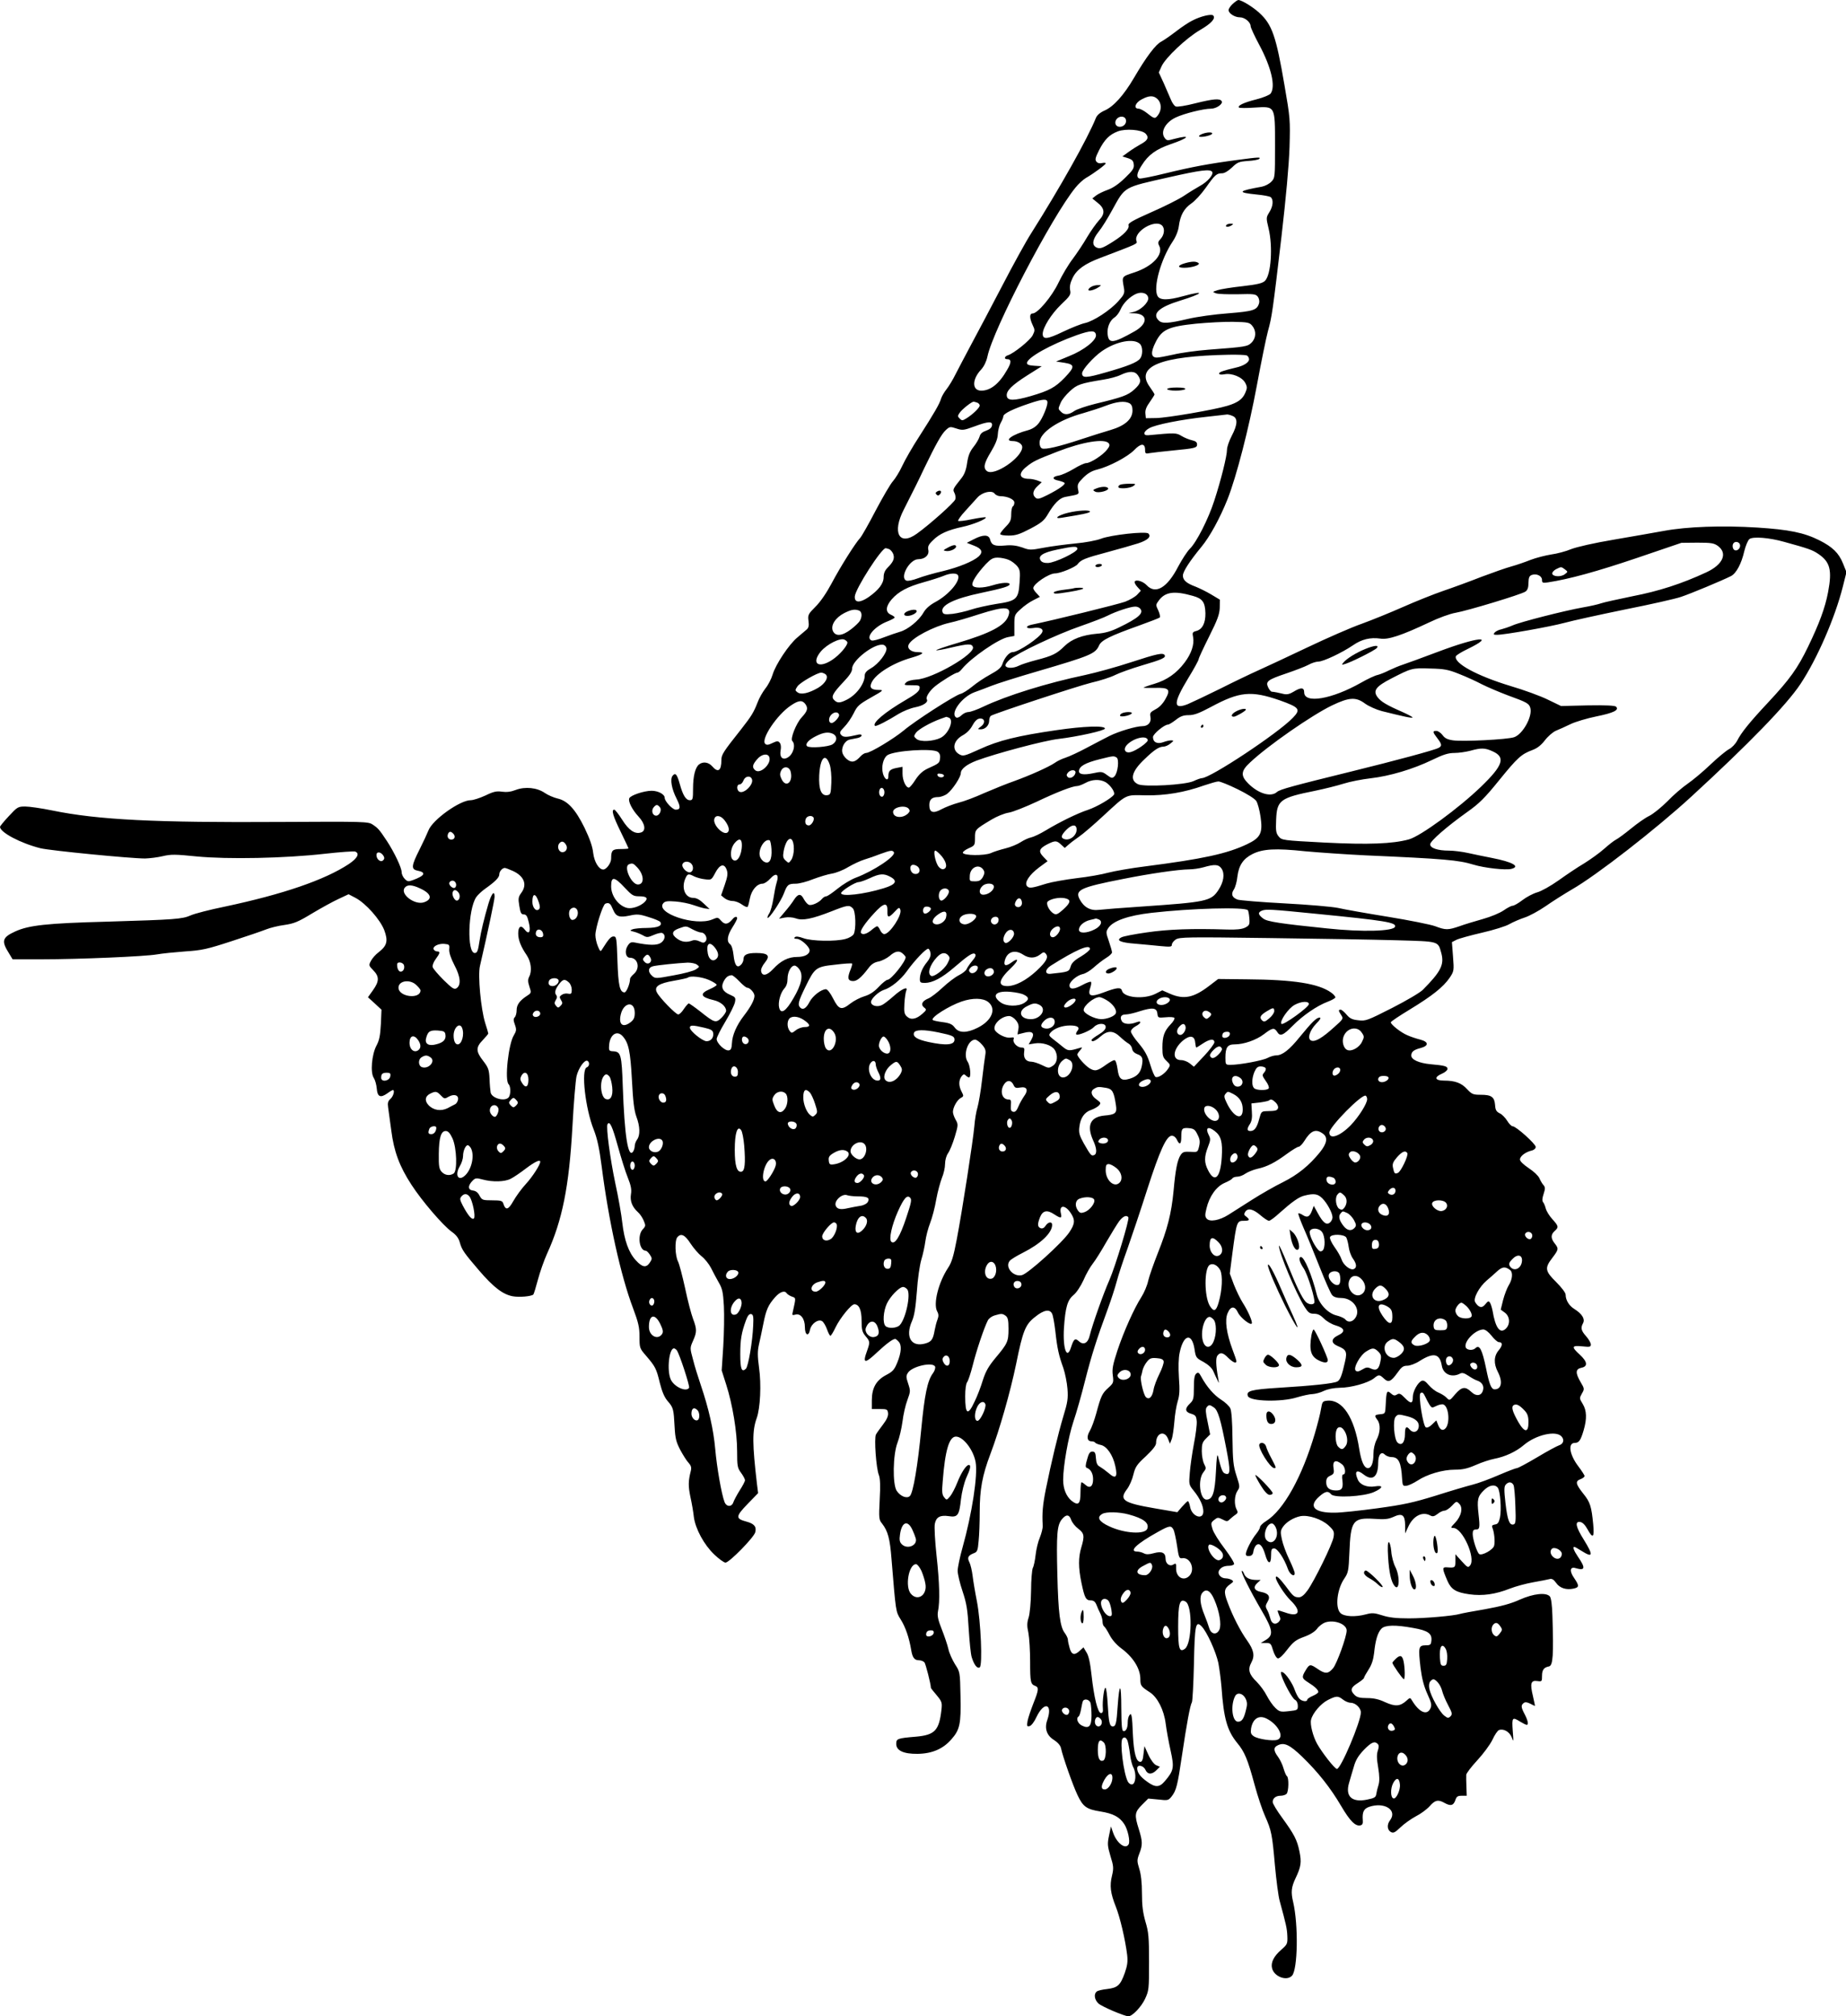 <?xml version="1.0" standalone="no"?>
<!DOCTYPE svg PUBLIC "-//W3C//DTD SVG 20010904//EN"
 "http://www.w3.org/TR/2001/REC-SVG-20010904/DTD/svg10.dtd">
<svg version="1.0" xmlns="http://www.w3.org/2000/svg"
 width="1172pt" height="1280pt" viewBox="0 0 1172 1280"
 preserveAspectRatio="xMidYMid meet">
<g transform="translate(0,1280) scale(0.1,-0.1)"
fill="#000000" stroke="none">
<path d="M7826 12775 c-14 -13 -26 -31 -26 -39 0 -21 39 -46 72 -46 31 0 68
-31 68 -56 0 -9 25 -63 55 -119 76 -142 105 -264 72 -309 -7 -9 -47 -26 -91
-37 -80 -20 -121 -40 -110 -52 4 -3 48 -4 98 0 134 8 131 15 131 -242 0 -199
0 -204 -23 -228 -13 -14 -40 -28 -60 -32 -155 -28 -160 -37 -32 -50 41 -4 81
-11 88 -17 18 -16 15 -57 -9 -95 -21 -34 -21 -36 -5 -103 28 -116 16 -295 -23
-333 -15 -15 -47 -23 -143 -34 -67 -7 -139 -19 -158 -25 -33 -11 -34 -11 -10
-20 13 -5 75 -7 138 -6 103 3 115 1 128 -16 8 -11 11 -29 8 -40 -13 -45 -36
-52 -196 -65 -84 -6 -200 -22 -258 -36 -123 -29 -163 -31 -184 -9 -43 42 2 84
135 125 150 46 167 69 21 29 -97 -27 -148 -27 -163 1 -29 54 21 233 95 344 21
31 36 68 40 98 9 70 33 113 79 145 23 15 64 60 93 101 58 82 68 91 104 91 14
0 39 15 62 37 34 33 44 37 100 41 35 2 67 8 72 13 13 12 -1 12 -135 -6 -183
-24 -294 -45 -458 -85 -85 -21 -160 -36 -168 -33 -20 8 -16 35 16 84 41 66 91
102 184 134 117 40 132 62 21 33 -42 -12 -47 -11 -60 7 -28 38 5 98 70 129 55
26 177 56 224 56 35 0 79 31 68 48 -11 18 -51 15 -168 -14 -58 -15 -114 -24
-123 -20 -9 3 -23 23 -31 43 -9 21 -29 68 -46 106 l-31 67 18 40 c25 54 156
178 243 229 73 42 102 75 84 93 -11 11 -80 -5 -133 -33 -21 -10 -66 -40 -101
-67 -35 -27 -78 -57 -95 -66 -36 -18 -95 -96 -174 -231 -64 -109 -129 -182
-187 -207 -27 -12 -47 -29 -54 -46 -53 -132 -228 -443 -410 -731 -33 -51 -116
-202 -185 -335 -69 -132 -157 -299 -196 -371 -38 -71 -83 -157 -100 -190 -16
-33 -42 -76 -57 -95 -15 -19 -31 -46 -35 -60 -10 -34 -44 -93 -137 -238 -44
-67 -93 -153 -110 -190 -17 -37 -44 -80 -59 -97 -15 -16 -64 -100 -109 -185
-44 -85 -89 -164 -99 -175 -31 -33 -126 -184 -181 -288 -32 -60 -72 -119 -103
-149 -46 -46 -49 -52 -44 -90 4 -29 1 -43 -11 -54 -10 -8 -36 -30 -60 -51 -54
-45 -138 -172 -157 -236 -8 -27 -28 -66 -46 -88 -17 -22 -40 -62 -50 -90 -24
-62 -39 -86 -104 -169 -115 -145 -125 -161 -125 -195 0 -68 -21 -83 -58 -40
-24 27 -59 32 -84 12 -24 -19 -38 -74 -38 -153 0 -67 -2 -74 -20 -74 -25 0
-44 30 -64 102 -18 64 -28 75 -46 53 -17 -21 -6 -84 26 -146 26 -52 25 -69 -6
-69 -20 0 -70 53 -70 75 0 23 -42 45 -83 45 -48 0 -135 -29 -142 -48 -8 -20
19 -73 59 -116 42 -45 49 -91 15 -101 -38 -12 -77 14 -119 81 -22 35 -45 64
-50 64 -20 0 -9 -39 40 -139 27 -56 50 -104 50 -107 0 -2 -22 -4 -49 -4 -53 0
-61 -8 -61 -61 0 -28 -30 -69 -50 -69 -28 0 -57 48 -64 105 -4 41 -22 91 -55
160 -58 118 -108 172 -172 186 -24 6 -60 21 -80 35 -49 34 -125 42 -185 19
-31 -12 -58 -15 -87 -11 -34 5 -54 1 -105 -24 -35 -16 -77 -30 -94 -30 -68 0
-242 -124 -268 -192 -7 -18 -32 -72 -56 -120 -53 -105 -55 -126 -14 -135 58
-11 48 -32 -28 -60 -29 -11 -35 -10 -52 7 -11 11 -20 30 -20 43 0 28 -46 125
-93 197 -49 74 -57 83 -92 106 -28 18 -50 19 -580 16 -799 -5 -1162 13 -1454
73 -68 14 -145 25 -171 25 -46 0 -50 -3 -104 -61 -31 -33 -56 -64 -56 -68 0
-35 130 -104 257 -136 62 -15 572 -65 664 -65 30 1 80 7 113 15 51 12 79 12
215 -2 197 -19 559 -12 813 17 98 11 184 17 193 14 30 -12 15 -42 -40 -79
-153 -101 -417 -192 -790 -271 -93 -19 -190 -44 -214 -55 -55 -24 -97 -27
-531 -40 -384 -10 -497 -23 -583 -62 -83 -38 -90 -60 -40 -139 l23 -38 183 0
c241 0 657 18 732 31 33 6 114 14 180 19 107 7 139 14 295 65 96 31 195 65
220 75 25 10 77 23 116 28 61 9 86 19 175 73 57 34 133 76 168 92 l64 30 44
-23 c66 -35 157 -138 183 -206 25 -68 17 -98 -36 -139 -19 -14 -41 -39 -49
-55 -15 -28 -14 -30 15 -60 39 -40 38 -70 -2 -126 l-32 -45 43 -39 43 -40 -4
-92 c-4 -72 -10 -103 -28 -136 -30 -57 -40 -171 -17 -205 9 -14 17 -44 19 -68
4 -52 23 -61 67 -30 16 12 32 21 35 21 14 0 4 -39 -15 -56 -16 -14 -19 -26
-15 -54 3 -19 12 -85 20 -146 17 -135 53 -230 128 -345 68 -105 200 -258 255
-298 30 -21 45 -42 52 -68 13 -48 28 -68 123 -179 91 -106 150 -151 212 -163
42 -8 119 -1 132 11 3 3 16 45 29 94 13 49 39 123 58 165 97 212 140 426 161
805 8 148 20 292 26 321 12 52 52 109 70 98 15 -9 12 -35 -5 -41 -37 -15 -9
-263 45 -397 21 -54 35 -115 50 -233 44 -345 121 -693 199 -899 34 -91 41
-121 41 -181 0 -71 1 -74 41 -120 59 -69 66 -81 88 -173 15 -59 30 -93 51
-117 35 -40 37 -50 43 -164 4 -72 10 -95 36 -145 18 -33 41 -70 53 -82 15 -17
19 -29 14 -50 -17 -66 -17 -97 -3 -165 9 -40 19 -98 22 -128 10 -76 65 -177
130 -239 30 -28 61 -51 71 -51 24 0 181 160 189 193 9 35 -7 54 -55 67 -71 19
-71 32 5 111 l68 70 -7 56 c-30 257 -31 339 -2 420 23 64 30 214 15 320 -10
74 -10 105 -1 146 7 29 19 88 28 132 18 91 31 120 75 170 31 35 62 45 74 24 4
-5 18 -15 32 -20 27 -10 27 -4 6 -98 -5 -20 -3 -22 15 -17 34 11 62 -25 62
-79 0 -52 24 -63 33 -15 8 37 52 68 76 53 9 -5 23 -29 31 -51 8 -23 18 -42 22
-42 4 0 19 24 33 54 28 58 99 146 119 146 30 0 46 -36 46 -104 0 -58 4 -73 25
-98 29 -34 29 -39 10 -93 -31 -84 -15 -85 68 -6 55 51 95 81 111 81 2 0 12 -7
20 -16 22 -21 19 -69 -7 -133 -19 -47 -29 -58 -71 -80 -63 -33 -91 -82 -91
-161 l0 -55 50 0 c46 0 50 -2 53 -26 2 -18 -8 -41 -31 -71 -19 -25 -40 -54
-46 -65 -12 -24 1 -213 19 -258 8 -21 10 -67 5 -155 -6 -118 -5 -128 15 -152
37 -48 50 -95 60 -225 28 -340 26 -332 59 -385 30 -48 53 -115 66 -193 8 -49
21 -65 50 -65 12 0 27 -6 34 -13 8 -10 41 -139 41 -162 0 -2 16 -23 36 -46 34
-41 36 -47 31 -94 -15 -131 -42 -159 -161 -170 -120 -10 -126 -13 -126 -46 0
-42 46 -64 135 -63 92 1 162 31 215 92 54 61 62 98 58 276 -3 151 -3 152 -35
201 -17 28 -37 71 -42 97 -6 26 -25 82 -42 125 -24 60 -29 86 -24 113 13 62
10 181 -9 354 -10 92 -15 183 -11 202 8 43 34 57 88 49 57 -9 67 4 78 107 6
49 20 104 34 137 26 56 31 81 16 81 -17 0 -49 -50 -73 -111 -13 -33 -33 -72
-45 -87 -23 -27 -23 -27 -39 -7 -13 16 -15 35 -9 100 15 197 41 285 84 285 46
0 111 -84 125 -162 15 -82 -23 -328 -83 -542 -17 -60 -31 -127 -31 -148 0 -21
14 -80 31 -130 26 -78 32 -117 39 -238 5 -80 13 -161 19 -180 15 -49 35 -75
51 -65 19 12 7 292 -18 420 -11 55 -23 127 -27 160 -4 33 -13 71 -20 86 -16
30 -9 44 26 58 23 8 27 16 32 78 4 37 7 120 7 185 0 142 16 231 68 368 58 153
126 392 163 570 43 213 59 252 121 300 54 44 92 51 107 21 6 -10 15 -60 21
-111 12 -110 22 -155 51 -235 11 -33 23 -92 26 -131 5 -61 1 -87 -26 -175 -34
-114 -77 -294 -111 -462 -20 -100 -25 -154 -20 -232 1 -16 -8 -50 -18 -75 -11
-25 -23 -74 -27 -110 -4 -36 -12 -74 -18 -84 -5 -11 -11 -76 -11 -145 -1 -74
-8 -144 -15 -168 -11 -34 -12 -54 -2 -99 6 -32 11 -114 11 -183 0 -130 3 -143
33 -154 23 -9 22 -25 -12 -110 -16 -41 -33 -91 -37 -111 -6 -34 -4 -38 12 -34
11 2 30 26 45 59 48 100 104 84 68 -20 -19 -53 -4 -98 41 -126 25 -16 42 -35
46 -53 11 -53 76 -238 105 -298 35 -74 57 -90 146 -104 80 -13 120 -34 150
-79 23 -34 40 -112 28 -130 -20 -34 -75 8 -98 74 l-14 40 -12 -58 c-11 -52
-10 -65 9 -130 20 -64 21 -77 10 -124 -16 -64 -10 -112 24 -197 27 -68 60
-209 72 -306 5 -43 1 -69 -15 -115 -28 -78 -45 -94 -112 -102 -29 -3 -60 -10
-66 -16 -20 -15 -15 -52 11 -76 20 -19 165 -81 190 -81 25 0 81 59 105 109 25
54 26 62 26 236 0 157 -3 190 -23 256 -16 57 -22 101 -22 179 0 68 -6 121 -17
156 -15 49 -15 56 0 96 22 56 21 79 -3 156 -29 91 -26 108 20 154 l40 40 64
-6 c60 -7 64 -6 84 19 30 38 38 70 66 260 30 202 52 321 63 338 4 6 10 116 13
244 5 249 11 277 49 238 34 -35 91 -162 106 -232 7 -37 16 -106 20 -153 14
-200 36 -276 99 -354 48 -57 68 -107 111 -266 20 -74 50 -163 66 -198 41 -92
46 -117 63 -312 9 -96 22 -200 31 -230 40 -147 46 -172 48 -220 2 -50 0 -54
-40 -89 -46 -40 -66 -80 -57 -116 13 -54 94 -84 127 -47 36 40 41 320 7 467
-15 63 -12 94 15 151 35 73 39 102 25 170 -15 74 -33 108 -109 213 -34 46 -61
91 -61 101 0 24 20 40 50 40 14 0 31 5 38 12 14 14 16 104 2 113 -5 3 -14 25
-21 48 -6 23 -22 56 -35 74 -30 40 -30 61 0 74 40 19 75 2 154 -74 100 -97
179 -197 246 -311 57 -97 91 -131 123 -124 13 3 17 12 15 33 -4 51 6 72 39 84
98 34 183 -20 134 -85 -21 -27 -18 -61 5 -74 17 -9 26 -4 63 31 23 22 67 53
97 69 30 15 69 44 87 64 34 39 54 43 93 21 39 -22 57 -18 69 15 8 25 15 30 41
30 l32 0 -2 58 c-1 31 -2 65 -1 75 0 9 32 51 70 92 38 41 81 99 96 130 14 31
33 59 42 62 29 11 67 -11 81 -47 11 -32 12 -28 6 43 -6 85 -3 89 48 57 18 -11
36 -20 41 -20 13 0 7 29 -13 67 -23 44 -25 57 -7 71 9 8 21 7 41 -3 16 -8 29
-15 31 -15 1 0 -5 29 -13 64 -19 79 -13 100 28 94 29 -4 30 -3 30 33 0 38 12
54 44 60 26 5 30 74 22 321 -2 68 -8 113 -16 123 -23 27 -103 19 -191 -20 -57
-26 -117 -42 -221 -61 -79 -13 -151 -27 -160 -30 -39 -12 -221 -28 -323 -28
-80 0 -126 5 -169 19 -50 16 -65 17 -102 7 -70 -19 -141 -15 -164 8 -35 35
-21 153 25 219 25 37 27 49 32 163 8 205 22 224 157 216 67 -5 91 -2 122 12
56 26 74 14 75 -53 l0 -52 19 41 c31 70 90 101 141 73 15 -8 25 -6 46 10 14
12 34 21 44 21 10 0 31 14 47 31 27 29 30 30 46 13 26 -25 14 -79 -26 -121
-29 -30 -30 -33 -11 -33 58 0 143 -190 107 -237 -13 -17 -17 -15 -54 26 l-40
44 0 -42 c0 -43 -2 -45 -53 -41 -32 2 -32 -5 3 -87 24 -54 54 -72 138 -84 85
-12 167 0 258 36 36 14 102 32 147 40 45 8 92 17 103 20 16 5 27 -1 43 -23 23
-34 65 -47 111 -37 37 8 37 18 4 67 -31 44 -27 74 9 63 61 -18 65 0 16 71 -27
40 -36 64 -24 64 3 0 23 -11 45 -25 74 -47 78 -31 15 71 -51 81 -58 117 -23
112 15 -2 31 -18 46 -45 35 -64 45 -55 37 30 -11 114 -19 141 -64 196 -48 61
-51 78 -16 91 14 5 25 14 25 20 0 5 -18 33 -40 62 -56 74 -67 148 -22 148 26
0 37 15 56 79 22 75 20 127 -6 169 -21 34 -21 36 -5 65 17 29 17 31 -8 73 -34
58 -33 83 5 91 42 8 39 38 -10 83 -55 50 -52 60 15 53 48 -5 55 -4 55 12 0 9
-13 33 -30 52 -32 36 -36 53 -19 84 13 26 -7 58 -54 88 -35 21 -57 57 -57 92
0 12 -26 46 -60 80 -71 70 -74 89 -25 153 41 54 42 59 15 93 -25 32 -25 55 0
78 27 24 26 31 -15 76 -19 21 -37 51 -41 66 -4 16 -11 34 -17 41 -7 9 -6 25 3
52 11 34 11 43 -1 57 -9 10 -20 30 -26 44 -6 14 -36 43 -67 63 -34 23 -56 44
-56 55 0 21 34 47 74 57 15 3 26 13 26 23 0 19 -125 131 -146 131 -8 0 -24 16
-35 35 -12 19 -33 41 -47 47 -22 11 -28 21 -30 53 -4 51 -23 65 -90 65 -49 0
-57 3 -87 35 -36 40 -77 55 -147 55 -59 0 -65 22 -13 44 19 8 35 22 35 30 0
17 -17 22 -108 30 -73 7 -122 29 -122 55 0 24 16 37 60 48 52 14 51 39 -2 53
-24 6 -61 18 -83 28 -41 17 -105 68 -105 82 0 5 54 41 120 81 143 87 213 143
253 201 28 42 29 45 22 135 l-7 92 29 15 c16 8 89 28 162 45 74 17 152 41 175
55 23 13 65 31 95 41 29 9 90 42 135 73 44 31 119 78 165 105 156 89 536 385
758 589 364 334 606 583 694 716 106 160 219 420 269 618 l23 92 -22 55 c-27
67 -67 105 -150 147 -98 49 -193 68 -394 81 -223 14 -446 6 -592 -21 -60 -11
-204 -36 -320 -56 -125 -21 -234 -46 -270 -60 -33 -14 -90 -29 -127 -34 -37
-6 -96 -21 -130 -34 -35 -14 -90 -33 -123 -42 -33 -9 -118 -39 -190 -66 -71
-28 -180 -68 -242 -89 -61 -21 -176 -67 -255 -102 -79 -35 -197 -83 -263 -107
-66 -23 -221 -91 -345 -150 -124 -59 -263 -124 -310 -145 -47 -21 -156 -73
-243 -117 -87 -43 -180 -87 -206 -98 -94 -37 -94 5 3 165 37 60 66 114 66 120
0 7 30 71 66 143 54 108 66 141 68 183 l1 52 -55 33 c-30 18 -75 40 -100 50
-57 21 -80 41 -80 70 0 26 44 93 118 183 53 64 117 181 165 301 57 144 136
451 186 720 28 151 60 308 71 348 25 90 30 123 86 601 29 251 47 449 51 566 5
175 4 186 -32 394 -53 311 -79 385 -158 458 -42 39 -114 83 -135 83 -5 0 -21
-11 -36 -25z m-476 -605 c24 -24 26 -67 4 -98 -20 -28 -24 -28 -69 8 -21 17
-46 30 -56 30 -34 0 -22 38 19 59 48 26 77 26 102 1z m-203 -126 c9 -24 -10
-49 -38 -49 -27 0 -37 28 -19 50 17 20 49 19 57 -1z m126 -92 c23 -24 15 -43
-30 -67 -20 -11 -55 -33 -77 -49 l-40 -29 35 -11 c27 -9 35 -17 37 -40 3 -24
-6 -38 -55 -85 -39 -38 -76 -64 -110 -76 -28 -10 -61 -26 -74 -36 l-24 -19 31
-25 c49 -38 52 -71 11 -114 -18 -20 -53 -69 -76 -108 -23 -40 -64 -101 -90
-136 -27 -35 -67 -102 -90 -150 -42 -89 -133 -197 -165 -197 -21 0 -20 -30 0
-73 15 -31 15 -36 0 -66 -17 -32 -119 -114 -156 -126 -23 -7 -27 -25 -6 -25
28 0 28 -21 0 -68 -50 -88 -105 -132 -164 -132 -60 0 -60 72 0 135 17 19 32
49 39 81 35 172 410 891 559 1073 19 24 49 51 66 61 52 30 126 85 126 93 0 4
-10 5 -23 2 -15 -4 -28 -1 -36 9 -10 12 -7 25 17 73 35 68 66 99 119 119 50
19 151 11 176 -14z m423 -243 c10 -17 -28 -62 -77 -89 -25 -14 -71 -42 -102
-63 -31 -21 -125 -68 -207 -104 -120 -53 -149 -70 -145 -83 7 -22 -29 -60 -97
-103 -69 -44 -85 -49 -109 -37 -28 16 -23 50 16 99 20 24 59 87 87 139 83 150
68 141 361 207 198 45 261 53 273 34z m-318 -341 c19 -19 14 -59 -9 -84 -17
-18 -19 -26 -10 -43 30 -55 -39 -131 -156 -170 -84 -28 -81 -23 -67 -101 5
-31 1 -41 -35 -81 -51 -58 -158 -128 -213 -140 -24 -5 -86 -30 -139 -55 -99
-48 -129 -51 -129 -14 0 40 54 126 116 186 58 55 64 64 58 92 -4 22 0 45 16
78 26 53 77 90 179 128 241 92 232 87 226 107 -19 58 119 141 163 97z m-88
-463 c0 -28 -50 -75 -92 -85 l-33 -8 36 -1 c87 -3 89 -65 3 -114 -138 -78
-166 -81 -172 -17 -4 42 14 85 44 105 13 8 30 31 38 50 17 41 59 82 100 100
38 16 76 1 76 -30z m661 -174 c26 -32 24 -77 -5 -106 -26 -25 -34 -27 -273
-45 -78 -6 -178 -20 -223 -31 -45 -10 -92 -19 -105 -19 -38 0 -41 33 -8 98 40
80 81 99 255 117 73 7 180 13 236 12 96 -2 105 -4 123 -26z m-993 -57 c5 -33
-75 -97 -171 -135 l-82 -34 53 -8 c67 -11 67 -26 2 -94 -61 -63 -98 -83 -218
-118 -105 -30 -146 -30 -150 1 -5 32 31 68 130 131 l92 58 -47 3 c-33 2 -47 7
-47 17 0 34 150 118 315 177 91 32 119 32 123 2z m280 -58 c18 -18 18 -71 0
-93 -19 -24 -80 -48 -217 -87 -125 -36 -151 -37 -151 -6 0 23 72 103 126 141
92 63 204 84 242 45z m676 -72 c9 -3 16 -15 16 -25 0 -20 -35 -42 -85 -53 -80
-19 -105 -28 -105 -37 0 -7 13 -9 34 -5 47 9 113 -18 132 -55 13 -25 13 -33 0
-63 -17 -40 -47 -62 -113 -82 -81 -25 -384 -77 -453 -78 l-65 -1 -3 30 c-2 22
6 43 28 73 16 23 30 45 30 48 0 3 -14 25 -31 49 -93 129 70 195 503 203 53 1
103 -1 112 -4z m-690 -126 c24 -34 19 -53 -23 -91 -41 -37 -75 -49 -249 -91
-56 -14 -115 -34 -131 -45 -35 -25 -64 -27 -85 -5 -19 19 -19 17 -2 57 7 18
33 50 58 73 46 43 67 50 213 74 39 6 88 19 110 30 55 26 90 25 109 -2z m-574
-173 c0 -26 -31 -100 -55 -131 -17 -22 -40 -37 -68 -45 -99 -26 -159 -69 -96
-69 30 0 59 -18 59 -38 0 -67 -180 -189 -225 -152 -24 20 -18 49 27 123 28 47
42 81 43 110 1 23 9 56 18 72 10 17 17 36 17 42 0 17 61 47 166 82 86 29 114
31 114 6z m-446 -1 c9 -3 16 -12 16 -18 0 -14 -42 -55 -83 -81 -26 -16 -30
-17 -44 -2 -14 13 -14 17 0 37 15 22 76 70 88 70 4 0 14 -3 23 -6z m967 -4
c13 -8 19 -21 19 -46 0 -55 -48 -97 -140 -124 -41 -12 -127 -39 -190 -60 -136
-45 -222 -65 -244 -57 -10 4 -16 18 -16 37 0 64 121 145 280 188 41 12 104 32
140 46 70 27 120 32 151 16z m653 -80 c36 -13 34 -55 -4 -127 -16 -31 -30 -70
-30 -88 0 -39 -38 -193 -81 -324 -37 -115 -112 -263 -155 -305 -17 -17 -50
-68 -74 -113 -69 -134 -143 -178 -199 -119 -24 26 -68 39 -77 24 -3 -5 4 -20
17 -34 l22 -24 -23 -25 c-13 -14 -48 -34 -77 -45 -44 -16 -457 -118 -590 -145
-47 -9 -42 -29 5 -22 42 7 68 -4 59 -26 -13 -33 -151 -127 -188 -127 -21 0
-51 -34 -64 -73 -8 -25 -25 -40 -78 -69 -37 -20 -89 -55 -115 -77 -27 -22 -60
-43 -74 -46 -36 -9 -291 -173 -360 -232 -64 -53 -213 -143 -239 -143 -9 0 -24
-9 -35 -21 -33 -36 -53 -42 -80 -24 -14 9 -29 27 -34 41 -13 34 12 82 45 89
14 3 36 7 50 10 14 3 25 10 25 16 0 7 -10 9 -27 4 -68 -16 -89 -17 -103 0 -11
14 -9 20 21 51 19 19 45 58 59 86 22 46 34 57 110 100 80 45 82 48 49 48 -48
0 -62 15 -44 50 29 56 139 123 253 155 72 21 88 35 38 35 -43 0 -70 24 -56 50
22 42 157 113 257 136 38 8 123 33 190 55 167 53 208 50 184 -14 -23 -59 -114
-107 -319 -168 -78 -23 -140 -44 -138 -47 3 -2 45 5 94 17 108 25 131 26 139
4 17 -44 -256 -202 -359 -207 -30 -2 -56 -9 -66 -19 -15 -16 -13 -17 37 -17
48 0 52 -2 49 -22 -2 -16 -27 -37 -90 -73 -130 -76 -212 -145 -193 -163 6 -6
82 33 150 76 28 17 75 36 105 42 52 10 86 33 74 51 -8 13 18 54 51 81 42 34
130 88 143 88 6 0 19 10 29 23 57 71 236 194 295 203 l38 7 0 67 c0 66 1 68
40 103 21 20 58 46 81 57 l41 21 -21 23 c-12 12 -21 27 -21 32 0 27 99 94 139
94 33 0 130 40 143 59 20 27 46 38 189 76 74 20 162 45 196 56 60 20 84 42 64
62 -16 16 -240 -9 -301 -33 -29 -11 -97 -24 -162 -30 -62 -6 -153 -18 -201
-27 -84 -16 -91 -16 -138 2 -36 12 -67 16 -108 12 -66 -6 -86 2 -95 38 -8 32
-44 33 -105 1 l-43 -22 46 -18 c50 -19 59 -41 29 -69 -36 -31 -123 -67 -224
-92 -57 -13 -130 -34 -161 -46 -32 -12 -64 -19 -73 -15 -46 17 19 136 75 136
42 0 70 26 64 58 -5 22 1 35 28 61 41 42 95 66 187 86 67 14 158 51 149 61 -3
2 -41 -3 -86 -12 -46 -10 -85 -14 -89 -11 -3 4 17 33 46 64 29 32 64 70 77 85
31 34 92 48 109 24 7 -9 23 -16 37 -16 43 0 88 -20 88 -40 0 -11 -4 -22 -10
-25 -5 -3 -10 -26 -10 -50 0 -37 -6 -50 -35 -79 -19 -20 -35 -40 -35 -46 0 -6
24 -10 54 -10 45 0 69 8 138 44 70 37 87 51 111 92 39 67 74 102 108 109 97
18 90 14 83 50 -5 29 -1 38 33 72 28 28 55 44 89 52 76 19 193 81 235 124 42
44 69 45 69 1 0 -24 3 -26 33 -20 17 3 82 10 142 16 145 14 155 17 155 39 0
14 -10 21 -32 26 -18 4 -48 16 -66 27 -34 21 -42 21 -212 5 -35 -3 -32 23 5
44 38 23 205 56 365 73 69 8 128 14 132 15 4 0 18 -3 32 -9z m-1526 -61 c-2
-14 -15 -25 -37 -33 -24 -8 -37 -19 -42 -38 -4 -14 -21 -44 -39 -66 -23 -29
-33 -55 -40 -101 -6 -44 -17 -73 -37 -98 -55 -69 -55 -70 -43 -93 6 -11 8 -30
5 -40 -6 -20 -164 -161 -244 -218 -112 -81 -159 6 -83 153 68 134 93 184 131
265 70 145 108 214 135 239 25 23 28 24 67 11 39 -13 47 -12 113 12 91 34 118
35 114 7z m741 -113 c8 -10 6 -20 -11 -41 -27 -35 -105 -85 -132 -85 -11 0
-48 -17 -80 -37 -33 -20 -76 -39 -95 -42 -42 -7 -43 -24 -1 -32 17 -4 34 -10
38 -14 9 -9 -31 -38 -105 -76 -52 -26 -65 -30 -78 -19 -23 19 -18 46 12 74
l27 25 -28 11 c-15 5 -38 10 -51 10 -65 0 -73 34 -17 78 41 33 61 43 198 96
157 61 297 84 323 52z m4289 -626 c153 -42 178 -51 214 -75 77 -51 91 -103 64
-245 -19 -100 -56 -199 -127 -346 -67 -138 -115 -205 -254 -354 -118 -126
-170 -191 -196 -242 -11 -21 -34 -45 -52 -54 -17 -9 -71 -53 -118 -98 -47 -45
-112 -99 -144 -121 -32 -22 -91 -72 -129 -112 -39 -39 -91 -81 -116 -93 -25
-12 -76 -48 -115 -80 -38 -31 -81 -63 -95 -70 -14 -7 -48 -34 -76 -59 -28 -25
-85 -66 -125 -91 -41 -24 -114 -73 -164 -109 -51 -36 -110 -69 -136 -76 -25
-7 -67 -29 -93 -49 -26 -20 -54 -36 -63 -36 -8 0 -33 -13 -56 -29 -24 -17 -82
-41 -132 -55 -49 -14 -117 -34 -149 -46 -73 -25 -88 -25 -154 0 -30 11 -165
38 -300 60 -136 22 -278 47 -316 56 -39 8 -188 21 -340 29 -150 8 -284 19
-299 24 -36 14 -43 35 -23 65 9 14 19 50 22 81 9 72 37 114 97 144 65 32 145
37 333 17 88 -8 260 -20 384 -26 502 -22 590 -30 685 -59 69 -21 202 -36 240
-27 60 15 9 44 -125 70 -47 9 -114 23 -150 31 -36 8 -90 15 -121 15 -71 0
-119 16 -119 40 0 21 106 113 235 205 75 53 111 88 203 202 117 144 140 165
212 192 30 11 55 31 78 61 19 25 50 52 70 61 20 8 62 27 93 42 31 15 105 37
164 49 108 22 147 40 125 62 -8 7 -65 10 -180 8 l-169 -4 -83 40 c-46 23 -153
62 -238 87 -214 65 -361 145 -347 189 2 6 35 27 75 46 183 89 66 78 -189 -18
-101 -38 -202 -75 -224 -82 -22 -7 -60 -23 -85 -35 -25 -13 -58 -26 -74 -30
-16 -3 -63 -25 -105 -49 -185 -105 -361 -135 -361 -61 0 31 -20 33 -67 4 -24
-15 -42 -19 -61 -15 -32 8 -63 14 -78 15 -6 1 -16 13 -23 28 -17 37 -3 48 116
88 56 19 118 43 139 54 21 12 50 21 64 21 31 0 150 56 219 103 56 39 111 52
175 43 50 -8 134 20 308 102 60 29 134 56 170 62 75 13 415 116 442 134 14 9
20 25 20 56 1 33 5 44 21 50 30 11 65 -6 65 -31 0 -19 4 -21 38 -16 133 20
314 70 562 154 l285 97 102 1 c88 0 105 -3 130 -21 63 -47 32 -118 -73 -167
-157 -73 -303 -120 -469 -152 -93 -19 -183 -39 -200 -45 -16 -6 -68 -18 -115
-26 -118 -21 -396 -92 -446 -114 -23 -10 -56 -21 -72 -25 -17 -3 -36 -13 -43
-21 -9 -12 -7 -14 16 -14 48 0 335 51 428 76 51 14 224 52 385 85 161 32 321
68 355 80 58 19 262 104 317 132 33 17 66 78 84 157 9 36 23 70 33 78 23 17
126 9 221 -18z m-282 -15 c8 -20 -13 -45 -32 -38 -14 5 -19 34 -7 46 11 12 33
7 39 -8z m-4206 -29 c0 -21 -141 -88 -186 -90 -24 -1 -40 5 -47 16 -19 29 14
50 105 69 105 22 128 23 128 5z m-1195 -2 c9 -4 21 -18 26 -31 10 -28 1 -50
-36 -87 -17 -17 -25 -36 -25 -60 0 -41 -32 -82 -96 -127 -56 -38 -90 -36 -87
5 4 49 169 306 196 306 3 0 13 -3 22 -6z m759 -68 c18 -7 42 -26 54 -40 18
-23 20 -36 15 -104 -7 -106 -19 -117 -148 -136 -55 -9 -127 -25 -160 -36 -33
-11 -86 -23 -117 -27 -48 -5 -59 -3 -64 11 -16 42 72 86 245 122 137 29 181
42 181 55 0 14 -51 11 -106 -6 -65 -20 -123 -20 -130 0 -7 18 27 71 84 133 33
34 46 42 76 42 20 0 51 -6 70 -14z m3532 -61 c19 -15 19 -15 -1 -30 -25 -20
-80 -16 -80 5 0 8 11 20 25 27 32 16 32 16 56 -2z m-3853 -39 c14 -36 -60
-122 -143 -167 -37 -20 -62 -42 -77 -68 -29 -51 -101 -109 -150 -122 -21 -6
-67 -22 -101 -35 -35 -14 -70 -23 -78 -20 -43 17 17 89 100 121 25 10 46 21
46 25 0 4 -11 12 -25 18 -35 16 -32 53 6 97 44 50 100 80 204 109 50 14 106
32 125 40 44 19 86 20 93 2z m1491 -129 c61 -17 77 -40 79 -110 1 -63 -20
-103 -59 -113 -23 -6 -25 -10 -19 -40 8 -46 -11 -103 -54 -160 -51 -68 -112
-111 -192 -135 -38 -11 -69 -23 -69 -24 0 -2 31 -3 69 -2 94 3 105 -9 70 -71
-16 -29 -39 -53 -63 -65 -33 -18 -37 -23 -32 -48 7 -35 -15 -59 -52 -59 -39 0
-150 -33 -208 -62 -27 -14 -92 -47 -144 -75 -52 -28 -113 -56 -135 -63 -22 -7
-52 -21 -67 -32 -37 -26 -160 -81 -260 -117 -46 -16 -130 -50 -188 -75 -57
-26 -131 -54 -165 -62 -33 -9 -81 -27 -107 -41 -54 -30 -78 -21 -78 26 0 36
17 51 56 51 17 0 44 10 59 22 33 26 85 105 85 130 0 26 37 55 99 79 120 45
431 128 521 138 124 15 295 53 295 66 0 20 -135 15 -306 -10 -249 -36 -370
-66 -489 -121 -97 -44 -105 -46 -129 -33 -50 28 -40 87 21 121 26 14 49 38 62
63 14 26 29 41 44 43 33 5 41 -26 11 -49 -24 -18 -24 -19 -2 -19 28 0 53 25
53 55 0 13 5 27 11 31 29 17 545 187 637 210 57 13 125 35 152 49 26 13 103
41 171 61 126 37 153 49 143 65 -10 17 -48 9 -213 -45 -91 -30 -222 -66 -291
-81 -243 -51 -497 -130 -647 -201 -39 -19 -82 -34 -94 -34 -13 0 -33 -9 -45
-21 -12 -12 -27 -18 -33 -14 -42 25 36 132 117 161 26 9 73 27 106 40 32 13
164 55 295 93 338 99 365 111 389 164 14 33 72 61 257 127 66 24 124 46 128
50 4 4 0 24 -9 44 -17 35 -17 37 3 64 41 55 98 63 217 29z m-335 -81 c24 -28
-10 -59 -134 -119 -51 -25 -89 -36 -140 -40 -93 -8 -161 -34 -207 -79 -48 -48
-77 -62 -178 -88 -46 -12 -96 -28 -111 -36 -34 -17 -75 -18 -85 -2 -4 7 6 23
27 41 51 43 296 159 449 212 74 26 153 56 175 68 49 25 142 56 171 56 12 1 27
-5 33 -13z m-1785 -12 c18 -7 21 -36 6 -64 -6 -11 -31 -35 -57 -55 -56 -43
-98 -47 -115 -11 -16 36 16 85 72 114 46 23 67 26 94 16z m-74 -203 c0 -21
-50 -79 -95 -109 -88 -59 -137 -25 -74 52 40 47 124 89 151 75 10 -5 18 -13
18 -18z m248 -36 c4 -29 -50 -100 -98 -127 -28 -16 -40 -30 -40 -46 0 -52 -52
-122 -112 -153 -45 -23 -62 -24 -82 -3 -21 20 -10 42 60 116 38 40 54 64 54
84 0 51 138 159 195 151 11 -1 21 -11 23 -22z m3637 -164 c44 -17 109 -47 145
-66 36 -18 109 -49 162 -69 124 -45 136 -52 144 -81 14 -55 -49 -167 -103
-185 -43 -15 -327 -29 -388 -20 -36 5 -53 14 -67 34 -11 14 -28 26 -39 26 -25
0 -24 -7 6 -46 30 -39 31 -50 8 -62 -25 -14 -279 -82 -543 -147 -385 -95 -464
-116 -483 -133 -38 -34 -117 -11 -182 54 -50 50 -47 80 13 135 114 107 388
297 517 360 111 53 153 56 212 12 24 -17 71 -38 105 -47 140 -35 191 -46 196
-41 3 2 -26 18 -64 35 -101 44 -137 66 -158 94 -31 41 -11 68 86 118 130 67
133 68 248 64 90 -2 116 -7 185 -35z m-4026 0 c25 -16 4 -58 -44 -87 -60 -35
-109 -46 -132 -29 -16 12 -16 14 0 38 15 23 126 87 151 87 6 0 17 -4 25 -9z
m2886 -167 c126 -45 135 -57 83 -111 -94 -98 -524 -383 -578 -383 -6 0 -30 -8
-53 -19 -54 -24 -310 -38 -351 -20 -56 26 -42 82 41 160 61 59 92 79 119 79
12 0 32 9 45 20 22 18 22 19 5 20 -11 0 -34 -5 -52 -12 -37 -13 -64 0 -64 33
0 19 72 79 95 79 7 0 29 14 50 30 29 23 48 30 82 30 34 0 66 12 141 52 182 98
255 105 437 42z m-3011 -25 c18 -26 12 -44 -25 -84 -34 -37 -73 -135 -59 -149
24 -24 6 -87 -31 -106 -31 -17 -51 4 -43 46 4 21 2 40 -6 49 -10 12 -16 12
-46 -2 -26 -13 -37 -14 -46 -5 -29 29 75 185 164 244 49 33 72 35 92 7z m213
-66 c5 -13 -31 -53 -47 -53 -20 0 -22 31 -4 51 19 21 45 22 51 2z m697 -19
c35 -14 -1 -102 -52 -128 -47 -23 -128 -27 -152 -8 -19 16 -20 18 -5 40 16 22
88 63 155 88 19 7 36 13 37 13 1 1 8 -2 17 -5z m-733 -104 c26 -15 24 -46 -5
-65 -25 -17 -148 -26 -162 -12 -14 14 10 41 57 64 49 25 81 28 110 13z m1996
-37 c5 -14 -73 -69 -110 -78 -32 -8 -47 16 -26 42 38 45 126 69 136 36z m2190
-73 c83 -37 66 -89 -74 -224 -143 -138 -385 -315 -459 -335 -103 -28 -256 -34
-533 -20 -270 14 -273 15 -293 39 -17 21 -19 36 -16 106 5 124 24 139 248 184
58 12 139 32 180 45 41 13 118 28 171 34 122 14 270 58 390 116 72 35 104 45
143 45 28 0 74 7 101 14 68 19 93 19 142 -4z m-3523 -3 c12 -9 17 -23 14 -41
-3 -30 -5 -32 -78 -65 -32 -15 -55 -36 -78 -71 -17 -27 -36 -50 -42 -50 -19 0
-40 46 -40 88 l0 44 -37 -7 c-42 -8 -53 -19 -53 -53 0 -33 -23 -22 -34 16 -12
44 1 99 28 118 46 29 286 45 320 21z m-1070 -33 c16 -42 -57 -111 -89 -84 -21
18 -19 34 11 69 28 34 68 41 78 15z m2205 -3 c18 -11 8 -99 -14 -120 -13 -13
-19 -12 -47 9 -30 22 -35 23 -89 11 -58 -12 -89 -7 -89 13 1 31 38 53 135 77
84 21 86 21 104 10z m-1821 -46 c7 -22 12 -71 10 -114 -3 -69 -5 -76 -25 -79
-39 -6 -56 36 -52 126 6 113 40 147 67 67z m-248 -45 c16 -66 -31 -104 -58
-46 -11 22 -12 34 -3 53 15 32 53 28 61 -7z m1808 -6 c-5 -25 -35 -41 -49 -27
-9 9 -9 16 1 28 17 21 52 20 48 -1z m-835 -19 c-4 -15 -36 -12 -41 3 -3 9 3
13 19 10 13 -1 23 -7 22 -13z m-1219 -22 c12 -31 -47 -92 -78 -80 -20 8 -21
47 -1 47 9 0 20 11 25 25 11 29 45 34 54 8z m2246 -19 c31 -19 62 -65 52 -79
-17 -24 -108 -77 -164 -96 -68 -22 -183 -79 -271 -132 -33 -20 -73 -39 -90
-43 -17 -3 -48 -18 -68 -31 -20 -13 -63 -31 -96 -39 -32 -8 -74 -21 -93 -30
-41 -17 -171 -16 -177 2 -2 6 15 19 37 29 39 17 40 20 40 66 0 53 0 53 105
116 33 20 82 40 109 44 26 4 106 36 177 69 130 62 229 100 258 100 9 0 32 9
51 19 43 24 93 26 130 5z m837 -44 c61 -30 109 -60 119 -75 9 -14 21 -59 27
-100 15 -103 1 -133 -85 -174 -128 -61 -282 -94 -647 -141 -90 -11 -196 -30
-235 -40 -39 -11 -129 -27 -201 -35 -71 -9 -157 -24 -190 -34 -95 -30 -111
-32 -125 -16 -18 22 15 72 78 119 l53 39 -27 28 c-33 34 -27 52 25 79 50 25
59 25 88 -2 l23 -21 23 20 c12 11 42 34 67 51 25 17 95 77 155 133 153 141
138 133 269 130 123 -2 245 18 371 63 39 13 79 25 90 25 10 1 65 -21 122 -49z
m-2242 -20 c0 -13 -6 -25 -12 -27 -16 -6 -27 21 -19 43 9 23 31 11 31 -16z
m-1426 -94 c16 -19 -4 -58 -27 -54 -21 4 -28 34 -12 53 16 19 24 19 39 1z
m1580 -10 c9 -11 8 -18 -4 -30 -35 -34 -95 -28 -95 10 0 30 77 46 99 20z
m-1170 -72 c27 -34 35 -64 22 -77 -26 -26 -100 49 -85 87 9 24 40 19 63 -10z
m566 16 c8 -14 -13 -50 -30 -50 -19 0 -27 16 -20 40 7 21 39 27 50 10z m1668
-62 c14 -42 -37 -90 -78 -74 -22 8 -18 24 14 57 31 31 56 37 64 17z m-3953
-43 c13 -16 6 -35 -15 -35 -18 0 -28 17 -21 35 7 19 20 19 36 0z m2160 -94 c0
-26 -7 -56 -16 -69 -16 -23 -17 -23 -36 -5 -16 14 -19 25 -13 58 3 22 13 50
21 63 23 35 44 12 44 -47z m-330 25 c0 -66 -31 -116 -57 -94 -20 16 -15 72 8
102 29 37 49 34 49 -8z m188 -27 c4 -68 -14 -97 -46 -80 -12 6 -25 23 -28 36
-11 44 29 111 61 101 6 -1 11 -27 13 -57z m-1305 29 c14 -21 2 -48 -22 -48
-24 0 -37 36 -20 56 14 17 28 14 42 -8z m2082 -48 c15 -24 -127 -119 -242
-162 -32 -12 -84 -44 -116 -70 -32 -26 -64 -48 -71 -48 -8 0 -19 -7 -27 -16
-19 -24 -66 -45 -84 -38 -9 4 -22 19 -31 35 -19 38 -37 37 -63 -3 -11 -18 -37
-52 -58 -76 l-37 -44 36 7 c21 4 50 2 70 -5 43 -16 103 -4 228 45 101 40 112
41 134 19 19 -18 22 -133 6 -164 -6 -11 -29 -25 -53 -31 -63 -17 -214 -14
-266 5 -30 11 -48 13 -55 6 -7 -7 -3 -10 13 -10 25 0 81 -50 81 -73 0 -25 -31
-42 -79 -42 -56 0 -104 -24 -153 -77 -40 -43 -71 -47 -76 -12 -2 12 9 35 24
53 36 44 21 61 -55 61 -59 0 -81 -11 -81 -41 0 -10 -7 -25 -16 -34 -25 -24
-40 -3 -47 62 -4 35 -12 62 -22 69 -23 17 -18 55 15 107 17 26 30 52 30 57 0
15 -16 12 -30 -6 -28 -33 -48 -36 -71 -10 -20 23 -22 24 -57 9 -107 -45 -363
41 -311 103 11 13 26 15 79 11 36 -3 85 -13 110 -22 25 -9 59 -19 75 -22 l30
-4 -37 35 c-26 25 -47 36 -67 36 -52 0 -77 64 -49 125 13 29 19 30 56 11 15
-7 45 -16 68 -18 39 -5 41 -5 65 41 29 55 58 62 73 18 8 -22 5 -43 -13 -95
l-23 -66 22 -18 c12 -10 35 -18 52 -18 16 0 42 -10 58 -22 16 -12 33 -19 36
-15 4 3 10 28 15 54 10 52 45 93 80 93 11 0 33 14 49 32 37 41 58 29 41 -24
-6 -18 -15 -64 -21 -103 -6 -38 -18 -81 -26 -93 -9 -13 -13 -26 -11 -29 9 -8
86 107 104 156 21 55 27 61 76 61 21 0 71 13 110 29 40 15 93 31 118 35 26 4
72 22 103 41 31 18 77 40 103 48 27 8 73 24 103 36 63 23 76 25 85 11z m305
-27 c32 -40 36 -76 8 -81 -9 -2 -23 7 -32 20 -19 30 -32 98 -18 98 6 0 25 -17
42 -37z m-3546 5 c8 -13 7 -21 -1 -29 -16 -16 -43 5 -43 33 0 24 28 21 44 -4z
m1954 -50 c17 -17 15 -48 -4 -55 -21 -8 -59 30 -51 51 7 19 38 21 55 4z m-342
-25 c44 -47 46 -108 4 -108 -42 0 -93 114 -57 128 22 9 28 7 53 -20z m1784 2
c18 -21 5 -47 -22 -43 -31 4 -40 58 -10 58 11 0 25 -7 32 -15z m1926 -10 c21
-33 13 -85 -21 -136 -46 -70 -77 -76 -485 -104 -124 -8 -246 -18 -272 -21 -55
-7 -97 16 -124 68 -30 58 5 75 276 128 170 34 349 60 419 61 25 0 66 6 91 13
73 21 97 19 116 -9z m-1512 -8 c8 -13 7 -24 -4 -45 -13 -21 -23 -27 -50 -27
-34 0 -35 1 -33 35 2 55 60 80 87 37z m-2988 -6 c72 -33 93 -87 53 -140 -18
-25 -20 -35 -12 -82 7 -44 12 -54 28 -54 16 0 23 -11 32 -50 15 -60 2 -83 -26
-46 -23 31 -41 20 -41 -25 0 -41 17 -84 54 -138 28 -42 35 -101 15 -138 -8
-16 -8 -31 2 -61 13 -38 12 -41 -11 -56 -50 -32 -70 -59 -70 -94 0 -18 -5 -38
-12 -45 -9 -9 -9 -20 1 -47 11 -31 10 -39 -7 -68 -34 -55 -59 -284 -33 -310
15 -15 14 -70 -1 -85 -26 -26 -105 -4 -113 32 -2 12 -6 51 -7 88 -3 59 -8 71
-41 114 -46 59 -47 85 -2 131 19 20 35 39 35 42 0 3 -9 34 -20 68 -27 88 -47
300 -33 360 52 225 93 421 93 440 0 44 -19 22 -39 -44 -28 -95 -48 -180 -56
-233 -10 -67 -15 -80 -31 -80 -50 0 -43 274 9 354 10 15 37 40 60 56 62 44 87
70 87 89 0 19 19 41 35 41 5 0 29 -9 51 -19z m2394 -36 c52 -27 39 -50 -40
-74 -127 -39 -270 -55 -270 -31 0 14 89 70 111 70 9 0 41 11 71 25 62 29 88
31 128 10z m-1684 -70 c46 -49 55 -55 92 -55 48 0 59 -12 35 -36 -27 -27 -80
-45 -111 -38 -55 13 -102 76 -102 137 0 65 20 63 86 -8z m-1072 28 c4 -9 2
-21 -4 -27 -13 -13 -46 17 -36 33 11 16 33 13 40 -6z m3416 -22 c0 -24 -36
-51 -67 -51 -27 0 -31 30 -7 54 23 24 74 21 74 -3z m-3645 -10 c73 -33 84 -69
27 -89 -59 -20 -155 53 -122 93 16 20 46 19 95 -4z m3359 -16 c7 -19 -37 -71
-52 -61 -16 9 -15 49 0 64 17 17 45 15 52 -3z m-3114 -10 c14 -17 10 -47 -7
-52 -15 -5 -36 34 -29 53 7 18 20 18 36 -1z m510 -61 c9 -25 9 -39 2 -46 -18
-18 -42 10 -42 47 0 57 21 57 40 -1z m3068 -2 c4 -25 -23 -41 -40 -24 -7 7 -6
17 2 32 14 26 34 22 38 -8z m286 22 c26 -10 19 -29 -24 -68 -34 -30 -44 -35
-60 -26 -29 16 -53 65 -37 78 26 20 88 29 121 16z m-2892 -47 c4 -9 12 -25 16
-34 16 -32 38 -38 97 -26 49 11 64 10 123 -9 37 -11 70 -25 74 -31 15 -24 -15
-37 -86 -38 -39 0 -80 -4 -91 -9 -18 -7 -17 -8 10 -15 17 -4 42 -15 57 -23 24
-14 30 -14 67 2 22 10 47 16 55 13 24 -10 19 -45 -9 -63 -25 -16 -73 -16 -162
2 -26 5 -34 2 -48 -20 -21 -32 -13 -76 14 -76 51 0 67 -66 26 -102 -14 -12
-25 -26 -25 -32 0 -31 -23 -86 -35 -86 -30 0 -40 44 -45 200 -5 146 -6 155
-25 155 -17 0 -31 -16 -72 -81 -10 -17 -13 -16 -27 18 -9 21 -16 53 -16 72 0
45 47 193 63 199 18 8 30 3 39 -16z m1752 -30 c-2 -45 8 -46 46 -5 26 28 30
30 36 13 13 -33 -67 -155 -102 -155 -8 0 -20 11 -26 25 -6 14 -15 25 -19 25
-4 0 -21 -11 -37 -25 -30 -25 -57 -32 -66 -17 -7 13 24 60 84 125 61 67 86 71
84 14z m276 14 c0 -12 -23 -31 -37 -31 -17 0 -17 37 0 43 14 5 37 -2 37 -12z
m-2242 -19 c4 -26 -13 -52 -34 -52 -19 0 -29 47 -14 66 18 21 44 13 48 -14z
m4254 10 c4 -4 8 -27 10 -52 3 -40 0 -45 -27 -59 -21 -10 -56 -14 -115 -12
-218 7 -372 2 -508 -18 -78 -11 -152 -25 -163 -32 -36 -19 -5 -33 89 -40 48
-4 120 -11 160 -15 63 -6 72 -5 72 9 0 9 11 24 25 33 24 15 73 16 588 9 309
-4 674 -10 811 -14 277 -8 265 -4 287 -83 19 -72 -3 -116 -117 -231 -17 -18
-106 -70 -196 -116 -156 -79 -167 -84 -214 -78 -39 4 -54 11 -75 36 -14 17
-31 31 -37 31 -16 0 -15 -6 3 -34 15 -23 14 -25 -47 -79 -74 -67 -119 -93
-143 -83 -27 10 -11 64 32 108 25 25 32 38 21 38 -20 0 -49 -29 -126 -123 -66
-82 -111 -117 -150 -117 -13 0 -37 -7 -54 -16 -32 -17 -178 -44 -235 -44 -32
0 -33 1 -33 46 0 65 13 84 59 84 58 0 136 27 186 65 52 40 65 43 83 15 19 -32
38 -24 100 39 63 64 153 126 222 152 24 9 46 21 48 27 1 5 -11 20 -27 31 -80
57 -237 82 -535 84 l-182 2 -55 -42 c-100 -77 -162 -90 -250 -52 l-50 22 -43
-22 c-74 -37 -202 -25 -213 20 -6 23 -31 21 -118 -12 -82 -31 -102 -23 -82 34
5 15 7 31 3 34 -3 3 -29 -6 -56 -21 -52 -28 -80 -29 -80 -1 0 23 47 63 83 71
18 3 50 23 72 43 22 20 57 47 78 60 20 12 37 28 37 35 0 7 -9 39 -20 71 -19
54 -19 60 -4 83 30 46 126 80 274 97 254 29 590 38 612 17z m433 -23 c437 -43
511 -55 502 -82 -9 -29 -207 -35 -431 -11 -293 30 -380 43 -405 62 -34 25 -37
40 -9 51 26 10 54 9 343 -20z m-2349 -24 c-7 -28 -46 -51 -71 -41 -25 9 -14
38 24 63 39 27 57 18 47 -22z m190 13 c11 -18 -44 -60 -75 -56 -32 4 -40 34
-14 53 22 17 79 19 89 3z m144 -28 c0 -24 -26 -38 -42 -22 -16 16 -2 42 22 42
13 0 20 -7 20 -20z m634 4 c29 -11 18 -43 -24 -64 -51 -26 -100 -27 -100 -2 0
25 32 53 72 62 18 4 34 8 35 9 1 1 8 -2 17 -5z m-2577 -64 c21 -11 45 -20 55
-20 24 0 43 -37 28 -55 -10 -12 -16 -12 -39 -1 -16 8 -34 10 -46 5 -35 -13
-66 -10 -96 12 -38 27 -34 49 11 65 47 17 45 17 87 -6z m2333 3 c0 -20 -28
-53 -45 -53 -23 0 -25 30 -5 50 24 24 50 26 50 3z m-3282 -31 c3 -16 -2 -22
-17 -22 -24 0 -35 15 -27 36 9 23 40 13 44 -14z m2990 3 c3 -24 -41 -70 -57
-60 -16 9 -13 37 5 63 19 27 48 25 52 -3z m-3586 -102 c-1 -22 10 -55 33 -100
39 -73 44 -127 13 -147 -15 -9 -28 0 -82 53 -35 35 -67 72 -69 82 -3 10 6 33
19 50 28 38 30 49 10 49 -8 0 -18 5 -22 12 -11 18 28 39 66 36 33 -3 35 -5 32
-35z m1687 11 c24 -31 27 -57 7 -73 -21 -18 -45 -2 -52 35 -12 64 10 82 45 38z
m2381 -8 c0 -8 -26 -29 -57 -48 -43 -25 -60 -42 -66 -65 -10 -32 -13 -33 -127
-45 -38 -4 -37 27 2 52 160 101 248 139 248 106z m-1012 -28 c2 -16 -6 -36
-22 -55 -29 -35 -46 -74 -46 -109 0 -21 5 -24 33 -24 48 1 106 31 183 97 93
80 122 99 135 86 7 -7 1 -21 -19 -44 -16 -19 -31 -42 -35 -51 -3 -9 -25 -27
-49 -39 -24 -12 -70 -47 -103 -78 -33 -31 -74 -63 -92 -70 -39 -16 -49 -39
-26 -57 17 -13 16 -16 -10 -39 -39 -35 -73 -42 -98 -19 -18 16 -20 28 -17 84
2 36 8 73 12 82 13 29 -30 10 -82 -37 -26 -23 -58 -48 -70 -54 -31 -17 -72 -6
-72 18 0 21 48 66 82 77 44 13 106 64 143 115 52 73 126 150 139 146 6 -2 12
-15 14 -29z m-174 -4 c9 -8 16 -18 16 -20 0 -29 -93 -144 -115 -144 -7 0 -33
-20 -56 -45 -30 -32 -58 -50 -92 -60 -26 -8 -65 -28 -87 -45 -57 -45 -74 -41
-110 30 -18 36 -37 60 -46 60 -30 0 -84 -42 -104 -80 -21 -41 -42 -54 -59 -37
-18 18 -13 39 33 133 59 121 66 127 190 140 55 7 103 10 106 7 2 -2 -2 -18 -9
-36 -22 -53 -19 -72 10 -75 27 -3 54 18 102 81 19 26 38 38 65 43 20 4 52 20
70 35 37 33 63 36 86 13z m761 -4 c38 -25 75 -25 108 0 21 17 26 18 37 5 18
-22 4 -49 -59 -108 -66 -61 -135 -97 -185 -97 -65 0 -56 41 26 118 47 45 47
67 0 32 -39 -29 -54 -20 -40 21 17 49 64 61 113 29z m-474 -6 c11 -13 10 -21
-6 -51 -21 -39 -88 -89 -104 -78 -25 15 -8 69 37 118 29 31 53 34 73 11z
m-1892 -13 c16 -28 -14 -51 -36 -28 -13 13 -14 19 -3 31 17 21 27 20 39 -3z
m-1565 -46 c8 -22 -4 -46 -23 -43 -9 2 -17 15 -19 31 -3 21 1 27 16 27 11 0
22 -7 26 -15z m1861 1 c18 -13 17 -14 -7 -30 -15 -10 -78 -27 -142 -38 -112
-21 -116 -21 -136 -3 -28 25 -26 53 6 61 28 7 157 20 220 23 22 0 49 -5 59
-13z m651 -31 c25 -38 13 -95 -39 -183 -47 -82 -79 -103 -90 -60 -9 33 8 96
32 122 14 15 21 36 21 62 0 43 22 84 45 84 8 0 22 -11 31 -25z m1132 9 c-5
-25 -35 -41 -49 -27 -9 9 -9 16 1 28 17 21 52 20 48 -1z m102 -24 c0 -20 -33
-36 -50 -25 -16 10 -12 33 7 43 22 13 43 4 43 -18z m-1616 -60 c21 -22 43 -40
49 -40 18 0 47 -32 47 -52 0 -25 -23 -69 -67 -126 -47 -61 -74 -124 -76 -175
-2 -32 -6 -43 -20 -45 -24 -5 -77 45 -77 72 0 11 25 60 55 110 30 50 57 105
61 123 6 29 3 33 -29 47 -48 20 -62 47 -43 85 15 28 28 38 51 40 6 1 28 -17
49 -39z m-193 9 c27 -12 49 -26 49 -31 0 -5 -20 -17 -45 -28 -65 -28 -57 -50
25 -69 45 -10 80 -40 80 -68 0 -8 -13 -28 -29 -44 -36 -35 -44 -33 -133 38
-37 29 -71 53 -75 53 -4 0 -18 -16 -31 -35 -12 -19 -28 -35 -36 -35 -15 0
-117 104 -135 139 -20 37 9 58 108 75 46 8 86 17 89 20 13 13 87 5 133 -15z
m-956 1 c9 -15 -14 -40 -36 -40 -22 0 -31 13 -23 34 7 18 49 22 59 6z m67 -17
c10 -9 18 -29 18 -46 0 -25 -3 -29 -24 -25 -13 3 -31 -1 -40 -8 -15 -10 -15
-15 -4 -33 11 -17 10 -23 -3 -36 -14 -15 -17 -14 -29 0 -11 13 -11 20 -1 37 9
14 9 23 1 33 -12 15 -2 43 28 78 19 21 30 22 54 0z m-967 -18 c14 -13 25 -28
25 -32 -1 -59 -140 -42 -140 17 0 45 75 56 115 15z m3854 -59 c35 -16 36 -32
5 -52 -38 -25 -116 -24 -152 3 -60 44 -28 76 68 66 30 -3 66 -10 79 -17z m528
-36 c39 -23 66 -62 57 -83 -7 -18 -55 -37 -93 -37 -42 1 -111 36 -111 58 0 28
64 81 100 82 8 0 29 -9 47 -20z m399 8 c9 -14 -23 -38 -52 -38 -31 0 -41 20
-19 37 23 16 61 17 71 1z m-1152 -19 c54 -43 24 -118 -66 -163 -69 -35 -120
-35 -146 0 -15 21 -31 29 -76 35 -32 4 -61 10 -64 14 -15 15 102 89 183 117
70 24 136 23 169 -3z m554 9 c-7 -20 -55 -51 -68 -43 -8 5 -5 14 11 31 23 25
64 33 57 12z m1482 -22 c0 -20 -163 -137 -174 -126 -15 15 45 101 84 121 42
23 90 25 90 5z m-4280 -56 c0 -30 -6 -43 -26 -59 -49 -38 -78 -16 -63 48 18
79 89 89 89 11z m2571 50 c47 -26 6 -90 -56 -90 -70 0 -86 52 -25 82 40 21 54
22 81 8z m747 -54 c3 -28 5 -28 53 -24 27 3 52 1 55 -4 4 -5 -7 -24 -24 -41
-40 -42 -52 -75 -52 -148 0 -52 4 -63 26 -84 25 -24 26 -26 10 -50 -20 -31
-62 -59 -79 -52 -7 2 -22 38 -34 78 -17 57 -34 88 -72 134 -28 32 -51 67 -51
77 0 10 14 24 30 33 37 19 41 39 4 25 -40 -16 -82 -12 -92 8 -14 26 -4 42 26
42 15 0 54 9 87 20 82 26 109 23 113 -14z m742 15 c0 -11 -14 -31 -32 -46 -27
-23 -33 -24 -46 -12 -18 18 -10 33 32 58 39 24 46 24 46 0z m-4660 -16 c0 -17
-31 -28 -43 -16 -7 7 -6 15 2 25 14 17 41 11 41 -9z m4260 -4 c0 -5 -7 -14
-16 -21 -12 -11 -18 -10 -31 3 -23 22 0 52 28 36 10 -5 19 -13 19 -18z m-2581
-40 c37 -26 37 -41 1 -41 -18 0 -44 -9 -58 -21 -25 -19 -27 -19 -39 -3 -19 26
-16 71 5 83 21 13 59 6 91 -18z m1341 2 c16 -20 20 -36 15 -59 l-5 -31 40 10
c55 15 72 -1 48 -43 l-17 -30 38 6 c48 8 106 -10 126 -39 24 -35 19 -84 -11
-103 -24 -16 -27 -16 -68 4 -24 12 -55 22 -68 22 -34 0 -51 23 -46 60 4 25 1
30 -17 30 -27 0 -57 32 -50 52 5 12 1 14 -18 11 -26 -5 -75 16 -97 42 -26 31
31 94 87 95 12 0 31 -12 43 -27z m244 2 c13 -34 -30 -66 -69 -51 -20 7 -19 22
5 46 24 24 56 26 64 5z m326 -45 c0 -14 -15 -30 -45 -48 -25 -15 -45 -30 -45
-34 0 -16 24 -7 57 22 45 40 81 39 124 -2 19 -18 43 -37 54 -43 11 -6 21 -21
23 -34 2 -14 14 -26 32 -33 33 -11 39 -28 29 -76 -9 -44 -31 -66 -76 -80 -53
-16 -70 -3 -78 63 -5 33 -12 55 -20 55 -6 0 -30 -13 -51 -28 -58 -42 -72 -45
-108 -23 -29 19 -76 72 -76 87 0 4 8 16 18 27 16 20 16 20 -8 13 -63 -19 -70
-18 -102 8 -18 15 -46 37 -63 50 -26 21 -28 25 -15 41 22 26 73 45 124 45 49
0 65 -13 45 -36 -6 -8 -9 -17 -6 -21 10 -9 92 25 112 47 25 27 75 27 75 0z
m506 6 c8 -20 -13 -56 -32 -56 -23 0 -28 29 -9 50 21 24 34 25 41 6z m-4592
-12 c16 -41 -2 -104 -28 -104 -16 0 -26 22 -26 56 0 51 39 86 54 48z m1536 2
c44 -10 56 -17 58 -35 4 -28 -14 -51 -42 -51 -26 0 -106 65 -106 86 0 17 18
17 90 0z m826 -32 c33 -50 -17 -147 -52 -100 -8 11 -14 38 -14 61 0 65 36 86
66 39z m3350 0 c16 -23 16 -28 1 -58 -16 -35 -65 -63 -92 -52 -25 9 -38 55
-24 88 22 54 87 66 115 22z m-5818 -12 c5 -31 -13 -50 -56 -61 -49 -14 -76 1
-67 37 11 44 24 53 74 50 39 -3 46 -6 49 -26z m3129 14 c91 -19 103 -25 103
-46 0 -34 -53 -39 -165 -15 -74 16 -101 34 -92 59 8 20 62 21 154 2z m1851
-13 c-4 -22 -48 -31 -48 -10 0 19 10 27 32 27 13 0 18 -6 16 -17z m-3855 -11
c38 -42 49 -95 59 -277 7 -136 14 -193 28 -233 24 -63 25 -119 5 -146 -8 -11
-15 -29 -15 -40 0 -12 -5 -28 -10 -36 -32 -47 -55 97 -66 412 -7 203 -12 221
-60 224 -26 1 -29 4 -27 34 3 71 49 103 86 62z m-1299 -24 c21 -30 20 -55 -3
-68 -26 -13 -51 11 -51 49 0 47 28 56 54 19z m2094 9 c14 -17 -2 -42 -22 -34
-20 8 -21 47 -2 47 7 0 18 -6 24 -13z m887 -11 c23 -35 24 -79 2 -84 -23 -5
-57 25 -57 50 0 24 18 58 30 58 5 0 17 -11 25 -24z m1953 -13 c2 -18 5 -33 7
-33 2 0 21 11 41 25 43 29 74 33 74 8 -1 -10 -30 -49 -65 -86 l-65 -69 -26 21
c-15 12 -39 21 -55 21 -60 0 -53 69 11 124 44 36 74 32 78 -11z m-1353 -15
c21 -24 25 -38 21 -62 -3 -17 -13 -90 -21 -161 -8 -72 -22 -150 -29 -175 -8
-25 -17 -79 -20 -120 -8 -90 -76 -532 -112 -720 -20 -105 -32 -145 -55 -179
-61 -93 -95 -228 -69 -276 10 -18 10 -31 2 -52 -6 -15 -14 -46 -18 -68 -10
-58 -20 -73 -60 -84 -89 -25 -128 42 -84 142 15 34 23 84 31 187 5 79 18 167
28 202 11 35 22 88 26 118 4 30 17 82 30 115 13 33 31 101 39 150 9 50 26 111
36 137 11 26 20 65 20 88 0 25 8 53 19 69 11 15 30 62 43 105 22 74 22 79 5
108 -9 16 -17 38 -17 49 0 29 27 77 50 89 19 10 19 13 5 40 -19 36 -19 71 -1
96 12 15 17 17 27 7 7 -7 17 -13 21 -13 15 0 8 75 -8 99 -31 44 1 141 47 141
9 0 29 -14 44 -32z m1523 -26 c2 -6 -8 -23 -23 -37 -26 -26 -45 -29 -53 -7 -2
6 8 23 23 37 26 26 45 29 53 7z m-5024 -55 c33 -24 -12 -75 -54 -62 -25 8 -27
50 -2 64 23 14 35 13 56 -2z m4057 -17 c40 -22 6 -110 -42 -110 -42 0 -43 76
-2 108 20 15 20 15 44 2z m-1231 -28 c0 -9 7 -30 15 -46 20 -38 19 -56 -3 -56
-44 0 -73 78 -43 114 15 18 31 12 31 -12z m155 -6 c13 -20 14 -29 5 -48 -26
-50 -76 -72 -100 -43 -16 20 3 68 38 95 32 26 38 25 57 -4z m-1030 -41 c0 -23
-4 -30 -20 -30 -21 0 -31 25 -21 51 11 28 41 12 41 -21z m3350 24 c4 -5 0 -18
-9 -28 -14 -16 -13 -20 10 -53 15 -20 23 -41 19 -47 -9 -15 -78 -14 -93 1 -16
16 -15 61 2 103 12 27 21 35 40 35 14 0 28 -5 31 -11z m469 -27 c-6 -9 -19
-18 -28 -20 -22 -5 -21 34 2 47 23 13 40 -4 26 -27z m-6026 -24 c-4 -31 -58
-40 -58 -10 0 25 8 32 37 32 20 0 24 -5 21 -22z m877 -22 c0 -47 -18 -57 -40
-22 -13 20 -14 29 -5 46 19 35 45 21 45 -24z m514 20 c7 -8 15 -39 18 -68 6
-57 -11 -86 -41 -75 -32 12 -41 110 -13 145 12 16 22 15 36 -2z m4005 -9 c24
-17 17 -51 -11 -55 -14 -2 -26 4 -33 18 -22 41 6 65 44 37z m939 6 c12 -11
-14 -33 -39 -33 -23 0 -32 19 -17 33 8 9 48 9 56 0z m-1508 -22 c8 -15 -24
-41 -51 -41 -30 0 -31 23 -1 38 28 14 44 14 52 3z m-870 -29 c8 -18 15 -21 42
-16 43 8 54 -16 25 -55 -11 -16 -28 -45 -36 -65 -11 -27 -21 -37 -33 -34 -14
3 -17 12 -15 41 3 31 0 37 -15 37 -42 0 -57 55 -27 98 19 28 45 25 59 -6z
m-979 7 c9 -16 -21 -43 -41 -36 -13 5 -14 11 -5 27 12 22 35 26 46 9z m1566
-25 c40 -7 50 -23 63 -110 8 -51 -3 -60 -74 -66 -89 -9 -113 -63 -71 -157 24
-51 26 -87 6 -94 -17 -7 -22 -1 -66 76 -27 49 -32 66 -27 104 6 55 32 93 75
107 17 6 39 18 48 27 15 16 14 19 -15 40 -35 25 -40 53 -13 68 20 12 26 13 74
5z m-1879 -31 c8 -10 23 -42 32 -71 16 -49 16 -55 2 -69 -14 -14 -18 -14 -33
-2 -24 19 -44 72 -44 112 0 50 15 60 43 30z m-2344 -17 c22 -23 24 -23 50 -8
34 19 64 10 59 -19 -2 -12 -10 -25 -18 -29 -8 -4 -30 -15 -48 -25 -42 -21 -90
-14 -121 19 -27 28 -22 58 12 74 33 16 41 14 66 -12z m2189 12 c17 -17 15 -69
-4 -96 -24 -35 -50 -28 -68 19 -15 38 -15 43 -1 65 17 26 53 32 73 12z m1740
-15 c2 -16 -5 -26 -29 -38 -29 -16 -33 -16 -48 0 -15 15 -14 18 13 41 33 29
60 28 64 -3z m1102 12 c40 -21 60 -53 60 -98 0 -73 -57 -51 -101 40 -17 35
-19 46 -9 58 15 18 14 18 50 0z m-3606 -11 c11 -28 6 -44 -13 -44 -20 0 -37
32 -26 50 9 15 32 12 39 -6z m4456 -22 c0 -28 -54 -113 -104 -165 -68 -70
-136 -94 -136 -47 0 37 208 248 231 234 5 -3 9 -13 9 -22z m-5400 -8 c11 -12
10 -18 -3 -32 -16 -15 -18 -15 -34 0 -13 14 -14 20 -3 32 7 9 16 16 20 16 4 0
13 -7 20 -16z m4820 -14 c11 -11 17 -26 14 -35 -6 -16 -16 -18 -73 -19 -32 -1
-34 -4 -46 -48 -14 -55 -30 -78 -56 -78 -23 0 -24 13 -3 45 11 17 15 41 12 77
l-3 53 53 6 c29 4 56 10 59 13 11 10 22 7 43 -14z m-4936 -36 c6 -16 -10 -54
-22 -54 -14 0 -32 23 -32 40 0 37 41 47 54 14z m4553 -6 c27 -25 30 -63 7 -72
-34 -13 -90 47 -77 82 8 19 44 14 70 -10z m-1293 -73 c6 -17 -2 -45 -14 -45
-12 0 -20 28 -14 45 4 8 10 15 14 15 4 0 10 -7 14 -15z m-1367 -21 c3 -8 0
-21 -6 -27 -14 -14 -44 2 -49 27 -5 22 46 22 55 0z m-1135 -138 c21 -75 49
-166 64 -202 20 -50 25 -76 20 -105 -7 -44 8 -81 44 -114 13 -11 29 -35 37
-54 13 -31 13 -35 -6 -55 -36 -38 -22 -136 19 -136 5 0 17 -11 26 -25 15 -23
15 -27 0 -50 -23 -35 -48 -31 -89 14 -46 50 -73 127 -86 238 -5 49 -25 163
-45 254 -32 152 -59 353 -49 372 14 24 31 -14 65 -137z m4876 111 c4 -20 -25
-34 -40 -19 -15 15 -1 44 19 40 10 -2 19 -11 21 -21z m-6028 4 c0 -23 -14 -41
-31 -41 -20 0 -23 8 -13 34 6 17 44 23 44 7z m1955 -114 c9 -112 4 -161 -17
-165 -29 -6 -43 37 -43 138 0 107 17 158 40 126 8 -10 16 -54 20 -99z m2878
70 c15 -29 17 -45 10 -75 -9 -37 -10 -37 -56 -34 -39 2 -48 -1 -61 -20 -21
-32 -33 -93 -45 -228 -14 -145 -39 -242 -100 -395 -26 -66 -54 -145 -61 -175
-6 -30 -26 -77 -44 -105 -46 -72 -111 -217 -152 -340 -29 -89 -34 -116 -29
-155 6 -46 5 -50 -28 -80 -39 -35 -47 -51 -77 -163 -12 -43 -30 -93 -41 -111
-22 -37 -17 -66 11 -66 11 0 21 -4 24 -9 3 -4 19 -11 35 -14 38 -8 77 -64 92
-134 16 -71 3 -85 -42 -45 -19 16 -44 34 -56 41 -16 8 -23 22 -25 54 -2 34 -7
42 -23 42 -15 0 -23 -12 -33 -50 -11 -36 -11 -50 -3 -53 26 -9 41 -36 41 -73
0 -46 -21 -61 -49 -35 -10 9 -21 16 -24 16 -4 0 -7 -29 -7 -64 0 -74 -13 -87
-56 -54 -34 28 -54 76 -54 133 0 88 32 270 65 370 19 55 52 172 74 260 40 157
72 260 146 460 20 55 45 132 55 170 10 39 41 133 69 210 27 77 84 246 125 375
80 248 122 340 156 340 12 0 25 -10 32 -25 17 -37 28 -30 28 18 0 53 5 59 50
55 29 -3 38 -9 53 -41z m109 23 c41 -31 51 -71 45 -165 -8 -133 -45 -168 -87
-84 -25 48 -25 85 -1 147 17 44 18 52 5 77 -23 45 -4 58 38 25z m-4839 -47
c27 -60 32 -207 7 -223 -25 -16 -56 -11 -76 11 -16 18 -19 36 -18 113 1 104
14 146 44 146 15 0 27 -13 43 -47z m5525 31 c34 -23 28 -62 -18 -119 -69 -85
-141 -143 -235 -190 -49 -24 -137 -74 -195 -111 -58 -37 -126 -80 -151 -96
-57 -36 -119 -47 -138 -24 -11 12 -11 25 -1 65 18 76 62 138 114 161 24 10 47
23 50 29 4 6 18 11 32 11 14 0 37 9 52 20 15 10 49 24 75 30 61 13 112 39 189
96 33 24 66 44 73 44 7 0 23 16 35 35 42 68 73 81 118 49z m-1363 -44 c0 -16
-28 -25 -52 -16 -12 5 -13 9 -3 22 16 18 55 15 55 -6z m1683 -2 c2 -9 -6 -22
-19 -28 -17 -10 -24 -9 -37 4 -13 12 -13 18 -2 31 17 20 54 16 58 -7z m-4513
1 c11 -17 -4 -58 -25 -69 -25 -13 -60 3 -60 27 0 39 67 72 85 42z m1283 -21
c27 -27 4 -98 -31 -98 -23 0 -57 31 -57 51 0 42 60 75 88 47z m-2288 -14 c11
-12 10 -18 -3 -32 -15 -15 -19 -15 -32 -1 -17 17 -11 49 10 49 7 0 18 -7 25
-16z m3180 1 c13 -16 6 -35 -15 -35 -18 0 -28 17 -21 35 7 19 20 19 36 0z
m-3390 -14 c23 -44 7 -126 -32 -168 -45 -48 -74 -7 -39 53 12 19 21 49 21 65
0 33 16 69 30 69 5 0 14 -9 20 -19z m4989 5 c8 -10 6 -19 -10 -40 -23 -29 -37
-33 -45 -11 -6 16 20 65 35 65 5 0 14 -6 20 -14z m-2601 -25 c35 -22 -22 -76
-88 -83 -21 -3 -26 2 -28 24 -3 22 3 32 30 48 35 21 64 25 86 11z m3257 -29
c6 -17 -12 -42 -31 -42 -7 0 -21 11 -30 25 -13 20 -14 28 -4 39 14 17 55 3 65
-22z m300 18 c9 -14 -41 -119 -60 -126 -20 -8 -23 -4 -31 33 -5 24 0 37 26 67
32 36 53 45 65 26z m-1079 -15 c7 -18 -12 -45 -32 -45 -17 0 -18 32 -2 48 16
16 27 15 34 -3z m-3686 -21 c11 -12 10 -18 -3 -32 -16 -15 -18 -15 -34 0 -13
14 -14 20 -3 32 7 9 16 16 20 16 4 0 13 -7 20 -16z m755 -43 c-8 -32 -52 -101
-65 -101 -32 0 -11 109 27 137 24 18 46 -3 38 -36z m-1495 24 c0 -19 -48 -94
-90 -140 -28 -30 -64 -80 -81 -110 -32 -57 -49 -61 -64 -14 -5 16 -16 19 -70
19 -61 0 -65 2 -80 29 -10 20 -24 31 -42 33 -33 4 -34 31 -2 63 17 17 23 18
64 7 63 -17 140 -15 178 5 18 9 61 38 96 65 57 43 91 59 91 43z m600 -25 c0
-10 -5 -22 -10 -25 -13 -8 -24 20 -16 41 8 20 26 9 26 -16z m3059 -16 c33 -27
41 -70 19 -92 -34 -34 -88 15 -88 79 0 32 4 39 19 39 11 0 33 -12 50 -26z
m-1262 -30 c3 -8 1 -20 -6 -27 -14 -14 -47 15 -37 32 10 16 36 13 43 -5z
m-342 -15 c8 -12 -23 -49 -41 -49 -21 0 -24 15 -8 38 16 24 39 29 49 11z m114
-13 c9 -11 8 -18 -4 -30 -34 -33 -84 -6 -55 29 16 19 44 19 59 1z m2865 -2 c9
-3 16 -15 16 -26 0 -30 -54 -21 -58 10 -3 23 11 28 42 16z m-3446 -76 c2 -9
-5 -21 -16 -27 -25 -14 -58 9 -49 33 9 23 61 18 65 -6z m3842 -7 c0 -22 -21
-33 -40 -21 -11 7 -11 11 -1 24 18 22 41 20 41 -3z m-4275 -20 c5 -10 -21 -41
-35 -41 -4 0 -10 6 -13 14 -10 25 33 50 48 27z m495 -20 c0 -22 -45 -65 -59
-56 -16 10 -13 29 9 58 22 28 50 27 50 -2z m3452 12 c22 -19 23 -52 4 -79 -12
-15 -18 -17 -33 -8 -21 13 -29 69 -12 90 15 18 18 18 41 -3z m-5552 -8 c20
-24 41 -128 29 -140 -12 -11 -36 16 -71 82 -18 35 -20 44 -9 57 17 20 35 20
51 1z m2465 0 c62 0 79 -9 65 -35 -6 -11 -26 -22 -48 -25 -20 -3 -56 -10 -79
-15 -46 -11 -69 -6 -77 16 -12 31 42 80 74 66 8 -3 38 -7 65 -7z m2950 -12
c32 -32 65 -94 65 -121 0 -11 -7 -25 -16 -33 -22 -18 -43 -3 -76 57 l-27 49
-11 -30 c-15 -40 -30 -47 -58 -29 -13 9 -26 13 -29 11 -2 -3 12 -43 32 -89 20
-45 66 -157 102 -248 36 -91 72 -173 81 -182 10 -12 30 -18 57 -18 74 0 126
-72 91 -125 -18 -28 -47 -33 -65 -11 -6 8 -31 19 -55 25 -55 13 -111 73 -126
133 -31 124 -79 238 -100 238 -18 0 -10 -33 17 -72 26 -39 77 -203 67 -220 -9
-14 -40 -9 -56 10 -23 26 -56 93 -114 237 -29 72 -53 124 -54 117 -1 -42 107
-300 163 -389 23 -36 32 -43 60 -43 24 0 41 -9 62 -30 16 -17 50 -37 75 -44
58 -17 64 -40 16 -63 -46 -22 -47 -49 -3 -68 54 -22 61 -36 47 -97 -20 -90
-31 -118 -49 -128 -24 -13 -159 -27 -371 -40 -178 -11 -210 -20 -197 -53 13
-34 212 -39 311 -8 37 11 82 21 100 21 17 1 49 9 71 20 26 12 62 19 101 20 70
0 179 30 217 60 31 25 35 25 63 -1 29 -28 46 -20 86 36 26 37 37 45 63 45 17
0 52 13 78 30 89 56 128 48 141 -30 9 -54 63 -78 116 -50 13 7 26 4 53 -14 19
-13 44 -27 55 -30 30 -10 45 -33 38 -60 -9 -38 -43 -43 -75 -12 -38 36 -60 33
-102 -15 -35 -42 -36 -42 -55 -22 -10 11 -34 25 -52 33 -18 7 -45 28 -61 47
-19 23 -33 32 -44 27 -25 -9 -57 -67 -57 -102 0 -44 -12 -46 -50 -7 -27 28
-36 32 -51 22 -14 -9 -22 -7 -38 7 -25 23 -29 15 -33 -69 -3 -60 -3 -60 -35
-63 -37 -4 -39 -8 -18 -36 21 -28 19 -80 -5 -126 -12 -24 -20 -59 -20 -90 0
-57 -13 -90 -35 -90 -24 0 -42 41 -55 120 -31 202 -107 317 -203 308 -30 -3
-32 -6 -40 -53 -4 -27 -22 -97 -39 -155 -81 -276 -198 -486 -309 -556 -22 -13
-39 -31 -39 -38 0 -8 -11 -27 -24 -43 -29 -35 -66 -107 -66 -128 0 -11 7 -15
23 -13 15 2 23 11 25 30 2 14 10 32 18 39 21 17 40 -4 57 -61 17 -61 37 -64
37 -6 0 39 3 46 20 46 21 0 63 -64 86 -128 12 -37 44 -57 44 -29 0 9 -16 48
-35 88 -19 39 -40 96 -46 125 -10 46 -10 56 5 79 21 32 68 61 113 70 51 9 135
-19 179 -60 33 -31 36 -39 31 -72 -7 -45 -122 -279 -166 -340 -21 -29 -39 -43
-54 -43 -30 0 -37 6 -86 73 -38 50 -61 70 -61 52 0 -21 56 -108 94 -145 72
-70 55 -109 -33 -77 -25 9 -47 15 -49 13 -1 -2 3 -15 9 -30 11 -22 10 -29 -3
-43 -22 -21 -46 -10 -53 24 -4 15 -12 39 -20 53 -12 21 -11 28 3 52 20 33 6
53 -42 62 -43 8 -52 30 -24 56 l22 20 -25 0 c-44 0 -70 13 -80 38 -5 14 -12
22 -15 19 -7 -6 52 -124 127 -253 71 -121 75 -154 27 -184 l-33 -20 32 0 c30
0 33 -4 46 -48 8 -26 21 -48 30 -50 9 -2 34 21 60 56 39 50 55 62 107 81 39
14 68 33 82 51 11 16 35 34 51 40 58 20 137 -10 137 -51 0 -39 -62 -210 -86
-239 -31 -37 -50 -38 -98 -5 -47 32 -52 32 -76 -8 -27 -44 -25 -52 15 -77 42
-26 65 -48 65 -61 0 -6 -16 -17 -35 -25 -19 -8 -35 -19 -35 -24 0 -16 -36 -11
-52 8 -8 9 -20 33 -27 52 -14 43 -58 107 -77 114 -12 5 -14 1 -9 -17 15 -49
69 -149 87 -158 11 -6 18 -21 18 -38 0 -27 -2 -28 -57 -34 -53 -6 -60 -4 -86
21 -16 15 -40 50 -54 77 -14 28 -43 67 -64 88 -49 47 -58 79 -34 123 23 43 16
79 -28 141 -41 57 -91 154 -123 241 -26 68 -23 87 19 117 19 13 20 17 7 25 -8
5 -25 10 -37 10 -32 0 -55 27 -43 50 11 20 32 30 65 30 13 0 27 5 30 10 4 6
-23 50 -59 98 -37 48 -72 104 -78 126 -11 36 -10 40 11 57 21 17 25 17 53 3
27 -14 31 -14 46 1 10 9 25 22 36 29 15 10 17 16 7 34 -16 30 -14 89 6 118 16
24 15 29 -7 97 -20 62 -23 95 -25 237 -1 105 -6 174 -14 190 -7 14 -33 39 -59
55 -46 30 -90 81 -125 145 -14 27 -20 30 -32 20 -11 -9 -15 -34 -15 -89 0 -70
-3 -80 -25 -101 -34 -32 -32 -54 8 -65 28 -9 32 -15 35 -47 2 -20 -6 -85 -18
-145 -11 -59 -23 -142 -26 -183 -6 -73 -6 -76 26 -115 38 -47 60 -94 60 -130
0 -58 -73 -33 -84 29 -4 20 -10 36 -14 36 -4 0 -20 -16 -37 -35 l-30 -35 -140
24 c-205 35 -232 54 -179 123 15 20 33 61 40 92 12 48 21 63 79 116 43 41 65
68 65 84 0 63 52 83 75 29 l13 -33 11 28 c6 15 13 64 17 110 3 45 13 104 21
130 12 38 14 72 8 152 -4 67 -3 123 5 159 24 115 77 128 94 22 8 -54 10 -57
57 -82 30 -17 53 -38 62 -58 7 -17 19 -42 26 -56 11 -25 11 -25 6 5 -16 90
-17 135 -5 150 18 22 35 19 68 -15 30 -29 52 -39 52 -21 0 5 -11 38 -25 74
-38 103 -50 186 -31 230 19 47 46 48 66 4 16 -33 82 -85 88 -68 4 13 -24 78
-58 131 -16 25 -41 77 -56 115 l-26 70 16 125 c28 210 28 210 77 210 33 0 36
7 12 26 -15 10 -16 16 -7 31 17 26 50 18 97 -22 22 -19 46 -35 54 -35 7 0 36
21 65 48 82 73 125 104 161 112 60 15 83 11 112 -17z m-2641 -123 c-40 -121
-73 -174 -95 -153 -17 16 3 105 42 193 38 84 58 106 77 87 12 -12 8 -31 -24
-127z m1193 114 c8 -21 -28 -67 -61 -79 -23 -8 -30 -6 -42 10 -21 29 -18 64 9
75 37 15 87 12 94 -6z m2234 -20 c16 -20 1 -48 -28 -52 -27 -4 -68 31 -60 51
8 22 70 23 88 1z m-367 -37 c14 -37 -4 -55 -39 -39 -27 12 -33 40 -13 60 19
19 41 10 52 -21z m-2017 -26 c30 -45 29 -69 -8 -124 -43 -65 -263 -264 -301
-272 -56 -13 -110 52 -77 91 7 9 45 32 83 51 113 57 186 126 186 177 0 23 -25
20 -42 -6 -9 -14 -20 -19 -31 -15 -21 8 -21 27 -3 72 18 41 45 46 91 15 40
-26 48 -25 41 5 -14 56 25 59 61 6z m1757 -2 c13 -6 32 -26 42 -44 15 -28 16
-36 5 -49 -20 -23 -47 -19 -70 10 -28 35 -35 62 -21 79 15 18 13 18 44 4z
m-3055 -33 c14 -17 2 -53 -27 -79 -29 -26 -46 -12 -39 30 10 57 40 80 66 49z
m1665 6 c8 -13 -83 -312 -120 -397 -39 -88 -109 -286 -125 -352 -11 -50 -40
-65 -70 -37 -23 21 -32 14 -49 -39 -26 -83 -53 -10 -45 123 9 130 22 176 60
208 19 15 46 56 64 95 16 38 43 85 59 105 16 20 55 82 86 137 32 55 69 115 82
133 24 31 47 41 58 24z m-1852 -44 c8 -23 -15 -80 -38 -94 -26 -17 -54 -9 -54
17 0 22 57 89 75 89 7 0 15 -6 17 -12z m3388 -3 c14 -17 5 -35 -19 -35 -22 0
-45 25 -36 40 9 15 41 12 55 -5z m-306 -47 c20 -28 21 -101 3 -117 -11 -8 -18
-7 -30 7 -27 31 -58 99 -51 116 9 24 60 21 78 -6z m1333 -14 c3 -8 1 -20 -6
-27 -14 -14 -47 15 -37 32 10 16 36 13 43 -5z m-5343 -58 c19 -29 51 -66 70
-81 20 -15 47 -49 60 -74 12 -25 35 -67 49 -92 23 -39 28 -62 33 -150 3 -57 1
-173 -4 -256 l-10 -153 29 -91 c40 -125 69 -300 69 -423 0 -93 2 -105 25 -136
14 -19 25 -40 25 -47 0 -7 -15 -36 -34 -65 -18 -29 -36 -63 -40 -75 -10 -31
-44 -30 -56 2 -19 49 -49 221 -59 336 -11 124 -41 256 -91 404 -17 50 -40 123
-50 164 -20 73 -20 74 0 119 25 56 25 74 0 140 -11 29 -34 116 -50 193 -17 77
-37 154 -45 170 -19 36 -22 134 -5 154 23 28 48 17 84 -39z m4164 37 c5 -10
12 -37 15 -60 3 -23 14 -55 26 -72 25 -35 27 -59 5 -68 -22 -8 -66 27 -77 63
-5 16 -25 51 -44 77 -19 27 -32 55 -29 63 8 22 93 19 104 -3z m-813 -28 c30
-29 33 -70 5 -85 -28 -15 -60 19 -60 63 0 54 17 61 55 22z m1020 -15 c0 -18
-6 -26 -22 -28 -18 -3 -23 1 -23 21 0 28 9 39 30 35 9 -2 15 -14 15 -28z m908
-105 c-4 -50 -53 -71 -77 -33 -8 14 -5 23 14 43 33 36 66 30 63 -10z m-4005
-17 c-2 -25 -8 -33 -23 -33 -20 0 -31 25 -21 51 3 8 15 14 26 14 18 0 21 -5
18 -32z m662 -12 c13 -35 -2 -80 -27 -84 -40 -6 -53 55 -21 96 16 19 38 14 48
-12z m1427 -29 c17 -35 13 -127 -10 -206 -16 -56 -31 -61 -56 -21 -36 60 -36
238 -1 260 21 13 50 -2 67 -33z m1841 0 c18 -14 15 -58 -9 -96 -11 -18 -27
-60 -36 -94 l-15 -61 26 -19 c33 -24 36 -75 5 -103 -36 -33 -65 7 -83 116 -4
19 -11 42 -16 50 -9 13 -13 11 -30 -10 -21 -27 -42 -22 -64 13 -15 23 25 97
73 138 20 17 50 43 68 60 32 28 50 30 81 6z m-4901 -13 c6 -18 -26 -44 -53
-44 -27 0 -33 27 -12 48 15 15 60 12 65 -4z m3817 -10 c9 -24 7 -62 -4 -69
-28 -17 -81 45 -59 71 15 19 55 18 63 -2z m146 -41 c25 -32 23 -71 -5 -89 -45
-30 -102 37 -77 91 16 34 54 33 82 -2z m-3410 -15 c0 -18 -42 -58 -61 -58 -40
0 -33 43 9 59 37 13 52 13 52 -1z m1245 -13 c0 -23 -34 -33 -45 -14 -13 20 1
40 24 37 13 -2 21 -10 21 -23z m2315 -30 c28 -30 20 -54 -24 -70 -53 -19 -85
31 -46 73 27 28 41 28 70 -3z m-3040 0 c24 -29 -8 -184 -47 -227 -18 -20 -73
-24 -91 -6 -19 19 -14 94 9 143 22 46 79 105 103 105 8 0 19 -7 26 -15z
m-1607 -68 c3 -8 1 -20 -4 -28 -11 -19 -34 3 -26 25 8 20 23 21 30 3z m555
-11 c5 -24 -17 -73 -35 -80 -38 -15 -45 36 -12 78 23 29 42 30 47 2z m4592
-19 c27 -20 49 -59 43 -73 -7 -19 -68 -18 -87 2 -9 8 -16 24 -16 34 0 18 25
50 38 50 4 0 14 -6 22 -13z m-497 -8 c31 -17 37 -28 37 -72 0 -51 -24 -47 -63
11 -40 59 -27 88 26 61z m-4021 -124 c-4 -101 -31 -258 -46 -274 -27 -26 -36
-2 -36 92 0 92 7 135 36 215 11 30 21 42 33 40 13 -3 16 -15 13 -73z m1603 62
c14 -11 18 -27 18 -83 0 -81 -6 -93 -83 -185 -44 -53 -62 -85 -80 -141 -12
-40 -35 -101 -52 -135 -43 -93 -60 -84 -60 33 0 45 5 80 12 89 7 9 23 57 36
108 22 89 72 239 96 285 6 12 25 26 42 31 44 13 50 13 71 -2z m-2193 -52 c17
-35 20 -50 12 -63 -27 -42 -84 -13 -84 44 0 79 38 89 72 19z m3512 29 c20 -20
21 -93 1 -140 -19 -46 -55 -45 -68 3 -17 59 9 153 43 153 5 0 16 -7 24 -16z
m1476 -8 c6 -8 10 -25 8 -38 -3 -20 -9 -23 -43 -23 -34 0 -40 3 -43 23 -4 30
14 52 43 52 12 0 28 -7 35 -14z m-3610 -35 c17 -42 10 -65 -22 -69 -30 -4 -60
30 -51 57 18 49 55 55 73 12z m1848 -33 c18 -18 14 -38 -7 -38 -21 0 -31 17
-23 38 5 15 15 15 30 0z m2052 -28 c17 -22 38 -40 45 -40 26 0 26 -21 1 -51
-32 -37 -34 -85 -6 -139 32 -62 23 -110 -21 -110 -21 0 -34 33 -54 133 -25
120 -42 154 -68 128 -16 -16 -54 -13 -61 5 -14 37 60 113 111 114 13 0 33 -15
53 -40z m-405 4 c9 -9 15 -24 13 -33 -5 -22 -74 -44 -99 -31 -25 14 -24 26 6
55 28 29 57 32 80 9z m-187 -40 c40 -28 46 -51 18 -79 -14 -14 -35 -25 -47
-25 -54 0 -80 74 -37 104 28 20 38 20 66 0z m-1608 -53 c0 -22 -29 -36 -43
-22 -7 7 -6 15 3 26 17 21 40 19 40 -4z m-2973 -3 c17 -23 84 -228 78 -238
-18 -30 -97 7 -117 54 -25 59 -10 196 21 196 5 0 13 -6 18 -12z m4454 -9 c17
-17 20 -28 14 -57 -9 -53 -25 -66 -59 -51 -23 11 -32 10 -57 -5 -23 -14 -34
-15 -42 -7 -17 17 29 99 68 122 38 24 50 24 76 -2z m-2721 -60 c0 -34 -24 -39
-40 -8 -8 15 -8 24 0 34 17 21 40 6 40 -26z m3194 14 c8 -19 -17 -48 -33 -39
-12 8 -15 39 -4 49 12 12 31 7 37 -10z m-1836 -16 c2 -9 -10 -45 -27 -79 -17
-34 -34 -79 -37 -100 -8 -47 -29 -67 -49 -47 -15 15 -37 110 -31 131 3 7 7 25
10 39 3 14 15 38 27 53 18 23 28 27 63 24 29 -2 42 -8 44 -21z m1989 -23 c9
-25 -12 -38 -31 -19 -9 9 -14 21 -11 26 10 14 35 10 42 -7z m-3440 -10 c3 -8
-3 -28 -14 -42 -35 -47 -53 -137 -74 -355 -22 -230 -51 -403 -72 -424 -19 -19
-61 -2 -84 33 -27 42 -24 229 5 305 12 30 26 91 32 135 5 43 19 105 31 136 20
55 20 59 5 104 -14 42 -14 50 -1 70 27 41 159 70 172 38z m1240 -41 c13 -34
-51 -59 -76 -29 -10 12 -8 19 8 35 21 21 59 18 68 -6z m1872 -150 c7 -16 19
-38 27 -51 14 -21 16 -21 44 -7 16 8 36 12 44 9 36 -14 44 -127 10 -155 -17
-14 -33 -4 -45 29 l-10 25 -27 -26 c-16 -16 -32 -23 -40 -18 -17 10 -48 202
-34 216 11 10 19 4 31 -22z m-2793 -47 c8 -21 -32 -106 -50 -106 -21 0 -21 51
-1 90 16 32 42 39 51 16z m3423 -40 c19 -20 25 -38 25 -73 1 -69 -24 -70 -64
-1 -38 67 -47 98 -29 108 16 10 36 0 68 -34z m-1972 19 c26 -18 43 -75 79
-263 28 -145 26 -170 -9 -156 -15 6 -22 21 -44 109 -5 21 -9 -10 -13 -96 -7
-136 -21 -179 -60 -179 -42 0 -57 126 -20 173 18 23 19 27 5 53 -8 16 -15 53
-15 82 0 44 4 57 27 80 l26 26 -16 80 c-13 59 -14 82 -6 92 14 18 20 17 46 -1z
m-3279 -17 c15 -15 16 -55 2 -63 -16 -10 -40 14 -40 40 0 34 16 45 38 23z
m4507 -39 c55 -14 80 -39 71 -74 -7 -28 -36 -34 -56 -10 -21 25 -30 17 -30
-29 0 -54 -22 -78 -48 -53 -21 22 -30 140 -12 162 15 18 19 18 75 4z m-406
-83 c24 -29 32 -79 16 -103 -18 -27 -28 -29 -49 -7 -16 15 -22 78 -10 108 8
20 28 21 43 2z m1385 -45 c20 -22 12 -48 -17 -57 -12 -4 -74 -37 -137 -75 -64
-38 -122 -69 -129 -69 -7 0 -59 -20 -115 -44 -55 -24 -130 -52 -166 -61 -36
-9 -141 -40 -235 -70 -143 -44 -202 -57 -370 -80 -110 -15 -232 -28 -270 -28
-130 -2 -171 39 -100 102 40 35 57 38 76 15 20 -25 207 -15 272 14 59 26 62
45 7 36 -49 -8 -94 9 -109 42 -24 54 -8 69 36 34 57 -45 93 -16 93 74 0 52 20
75 43 51 9 -8 27 -15 41 -15 46 0 62 -33 68 -140 3 -41 5 -45 27 -42 14 1 45
16 70 32 62 41 160 70 238 70 50 0 80 7 133 30 38 17 91 34 117 39 69 13 139
46 186 86 77 66 205 96 241 56z m-936 -113 c28 -28 -3 -83 -33 -58 -8 7 -15
20 -15 29 0 17 18 41 30 41 3 0 11 -5 18 -12z m-455 -66 c19 -17 23 -62 6 -62
-8 0 -10 -14 -6 -39 6 -50 -4 -64 -43 -63 -41 1 -60 18 -60 53 0 22 7 32 26
41 22 10 25 17 21 44 -9 52 13 62 56 26z m1086 -129 c5 -10 10 -70 12 -133 4
-101 2 -115 -13 -118 -25 -5 -37 27 -50 137 -9 80 -9 103 1 115 18 21 38 20
50 -1z m-100 -17 c16 -19 25 -141 14 -191 -7 -31 -14 -41 -32 -43 -17 -3 -21
-8 -16 -20 12 -29 18 -90 11 -115 -6 -25 -76 -64 -94 -53 -14 8 -42 94 -42
128 0 21 5 28 19 28 26 0 28 11 18 98 -10 91 -6 112 34 151 33 33 69 40 88 17z
m-1724 -65 c0 -8 -8 -19 -18 -25 -22 -14 -42 11 -25 32 14 16 43 12 43 -7z
m-620 -105 c94 -25 133 -54 119 -91 -15 -38 -145 -30 -241 15 -66 30 -82 58
-45 79 24 15 108 13 167 -3z m-364 -35 c6 -17 26 -42 45 -56 38 -29 41 -46 19
-119 -19 -63 -19 -128 1 -224 20 -96 28 -112 60 -112 17 0 27 -8 35 -27 6 -16
17 -41 25 -56 8 -16 14 -39 14 -52 0 -13 5 -27 10 -30 6 -4 21 -28 35 -55 15
-29 43 -61 72 -83 77 -56 123 -130 123 -196 0 -42 4 -48 60 -84 49 -32 90
-112 101 -200 5 -40 19 -116 31 -170 24 -109 21 -127 -37 -195 -34 -40 -60
-41 -113 -2 -42 30 -62 57 -62 84 0 26 39 19 52 -9 14 -31 41 -32 70 -3 l22
22 -24 10 c-13 6 -34 33 -49 66 l-25 55 -6 -50 c-3 -35 -9 -50 -20 -50 -26 0
-41 53 -47 168 -5 129 -9 149 -23 127 -6 -8 -10 -27 -10 -42 0 -37 -10 -58
-26 -58 -11 0 -14 28 -15 148 0 160 -12 166 -23 10 -7 -108 -12 -128 -31 -128
-20 0 -26 27 -32 138 -3 56 -9 105 -14 107 -9 6 -21 -86 -17 -130 2 -21 -1
-30 -12 -30 -20 0 -44 97 -60 242 -8 75 -18 122 -32 143 l-19 32 -23 -21 c-34
-32 -53 -27 -65 17 -6 20 -11 44 -11 53 0 9 -9 27 -19 41 -31 39 -42 128 -48
374 -6 254 -2 310 28 348 27 34 48 33 60 -3z m-1009 -61 c9 -19 19 -45 22 -56
13 -45 -54 -73 -89 -37 -13 13 -16 27 -11 61 11 80 48 95 78 32z m2312 2 c16
-58 -26 -106 -62 -70 -28 28 1 113 36 106 9 -2 21 -18 26 -36z m-654 -2 c6
-11 16 -57 23 -103 11 -76 14 -82 34 -79 50 7 82 -70 46 -110 -36 -40 -88 -12
-86 47 1 30 -1 33 -17 23 -24 -15 -50 5 -50 37 0 38 -23 49 -74 35 -32 -9 -49
-9 -64 -1 -11 6 -30 11 -41 11 -57 0 -6 49 129 124 75 42 85 43 100 16z m303
-138 c19 -21 15 -47 -10 -56 -30 -12 -89 74 -67 97 9 8 55 -16 77 -41z m2162
-10 c3 -9 -1 -22 -8 -30 -28 -27 -81 24 -56 54 13 16 54 0 64 -24z m-2601 -78
c9 -22 -20 -64 -43 -64 -60 0 -67 31 -13 59 46 25 48 25 56 5z m-1464 -36 c10
-24 22 -60 25 -81 14 -71 -47 -115 -91 -66 -40 44 -15 189 32 189 8 0 23 -19
34 -42z m1328 -139 c1 -9 -9 -28 -24 -44 -20 -21 -28 -25 -34 -15 -10 15 -3
38 18 63 17 20 36 18 40 -4z m532 -45 c32 -73 46 -158 32 -189 -17 -37 -53
-31 -65 10 -5 17 -18 53 -29 80 -30 72 -34 122 -13 145 24 27 51 11 75 -46z
m-672 -7 c6 -7 14 -32 18 -55 5 -34 4 -42 -9 -42 -33 0 -73 81 -50 103 10 11
30 8 41 -6z m490 -5 c44 -28 40 -266 -5 -299 -35 -26 -43 1 -43 139 0 148 10
183 48 160z m1999 -159 c12 -17 11 -23 -6 -44 -16 -20 -21 -21 -35 -10 -19 16
-21 52 -4 69 15 15 28 11 45 -15z m-2105 -17 c12 -29 5 -56 -16 -56 -18 0 -30
33 -21 60 9 27 23 25 37 -4z m1551 9 c92 -16 119 -35 115 -79 -3 -28 -6 -31
-38 -31 -44 -1 -46 -13 -31 -144 9 -69 21 -115 43 -164 26 -57 29 -71 20 -92
-22 -48 -72 -26 -118 51 -11 18 -12 18 -35 -3 -40 -36 -71 -38 -135 -9 -40 19
-73 26 -115 26 -46 0 -64 5 -79 20 -29 29 -25 47 20 75 22 14 40 29 40 33 0 5
13 28 29 53 20 31 30 62 35 104 8 81 23 132 47 156 23 23 88 25 202 4z m-3045
-32 c-4 -22 -48 -31 -48 -10 0 19 10 27 32 27 13 0 18 -6 16 -17z m3252 -103
c6 -12 10 -40 8 -63 -2 -34 -7 -42 -23 -42 -17 0 -20 8 -23 49 -5 74 14 101
38 56z m-51 -211 c11 -12 23 -36 27 -53 4 -17 20 -57 37 -89 27 -51 29 -59 16
-73 -14 -13 -18 -12 -40 5 -29 23 -84 121 -94 169 -4 21 -2 38 5 47 17 20 26
19 49 -6z m-1221 -102 c11 -23 12 -38 2 -75 -13 -54 -26 -72 -50 -72 -37 0
-49 104 -18 163 14 26 50 17 66 -16z m619 -7 c14 -11 36 -20 49 -20 30 0 64
-33 64 -61 0 -58 -127 -359 -152 -359 -14 1 -92 100 -126 160 -26 47 -46 124
-38 153 10 42 63 103 107 125 54 27 64 27 96 2z m-1603 -22 c3 -13 6 -49 6
-80 0 -68 -17 -85 -62 -62 -27 14 -38 47 -19 58 4 3 11 24 15 47 4 23 9 46 12
51 11 17 42 8 48 -14z m-137 -44 c3 -8 1 -20 -6 -27 -14 -14 -47 15 -37 32 10
16 36 13 43 -5z m202 -58 c14 -17 4 -46 -15 -46 -18 0 -28 24 -20 45 7 19 20
19 35 1z m1054 3 c74 -38 114 -119 66 -134 -29 -9 -120 4 -148 22 -19 13 -22
21 -18 50 11 63 50 88 100 62z m807 -49 c9 -16 8 -22 -5 -26 -21 -8 -39 10
-32 30 9 22 24 20 37 -4z m-1691 -92 c4 -13 11 -49 15 -81 3 -32 13 -72 22
-88 20 -39 15 -103 -8 -107 -9 -2 -21 6 -27 17 -28 52 -53 255 -34 274 12 13
23 7 32 -15z m-151 -10 c19 -19 16 -107 -4 -115 -22 -8 -34 14 -34 68 0 58 12
73 38 47z m1739 -9 c8 -8 8 -20 1 -42 -8 -22 -8 -51 2 -108 9 -56 9 -87 2
-111 -6 -18 -12 -44 -14 -57 -3 -21 -11 -26 -60 -36 -95 -19 -138 21 -113 106
7 24 20 70 30 102 12 44 29 71 64 108 48 49 68 58 88 38z m188 -90 c10 -30
-19 -58 -43 -43 -37 24 -20 94 18 74 10 -6 22 -19 25 -31z m-1873 -134 c-4
-33 -28 -65 -48 -65 -24 0 -25 20 -3 60 27 48 56 51 51 5z m1826 -33 c4 -36
-24 -95 -41 -89 -19 6 -20 62 -2 97 20 38 39 35 43 -8z"/>
<path d="M6928 10979 c-10 -5 -18 -14 -18 -19 0 -11 39 -1 65 17 19 13 19 13
-5 13 -14 0 -33 -5 -42 -11z"/>
<path d="M7410 10330 c0 -5 24 -10 54 -10 30 0 58 5 61 10 4 6 -17 10 -54 10
-34 0 -61 -4 -61 -10z"/>
<path d="M7113 9723 c-7 -2 -13 -9 -13 -14 0 -15 74 -10 96 6 18 13 16 14 -26
14 -25 0 -51 -3 -57 -6z"/>
<path d="M6960 9699 c-23 -9 -23 -11 -7 -20 21 -12 91 7 82 22 -8 12 -43 11
-75 -2z"/>
<path d="M6782 9545 c-64 -15 -97 -41 -42 -32 131 21 180 31 180 39 0 12 -76
8 -138 -7z"/>
<path d="M6015 9322 c-28 -15 -29 -17 -8 -20 25 -4 63 14 63 28 0 15 -21 11
-55 -8z"/>
<path d="M6955 9210 c-3 -5 3 -10 14 -10 11 0 23 5 26 10 3 6 -3 10 -14 10
-11 0 -23 -4 -26 -10z"/>
<path d="M6815 9065 c-5 -2 -36 -6 -67 -10 -32 -4 -58 -11 -58 -17 0 -7 15 -8
43 -4 82 11 137 23 144 29 6 7 -44 8 -62 2z"/>
<path d="M5950 9680 c-11 -7 -12 -12 -4 -20 8 -8 14 -7 23 4 14 17 1 28 -19
16z"/>
<path d="M8668 8680 c-57 -23 -118 -61 -138 -85 -14 -17 -13 -17 10 -10 43 13
188 86 201 101 17 20 -14 18 -73 -6z"/>
<path d="M5763 8920 c-29 -12 -30 -30 -2 -30 25 0 59 17 59 30 0 12 -27 12
-57 0z"/>
<path d="M7120 8270 c-8 -5 -11 -12 -8 -15 9 -9 66 4 73 16 8 12 -46 11 -65
-1z"/>
<path d="M7848 8284 c-29 -15 -37 -34 -15 -34 13 0 77 37 77 45 0 10 -35 4
-62 -11z"/>
<path d="M7625 8190 c-3 -5 -1 -10 4 -10 6 0 11 5 11 10 0 6 -2 10 -4 10 -3 0
-8 -4 -11 -10z"/>
<path d="M7043 6650 c-27 -11 -30 -30 -5 -30 18 1 52 22 52 34 0 8 -20 7 -47
-4z"/>
<path d="M8194 4950 c9 -56 33 -97 49 -81 15 15 -7 82 -34 107 l-22 19 7 -45z"/>
<path d="M8000 4880 c0 -5 5 -10 11 -10 5 0 7 5 4 10 -3 6 -8 10 -11 10 -2 0
-4 -4 -4 -10z"/>
<path d="M8050 4767 c0 -20 51 -139 109 -256 75 -149 107 -189 48 -59 -19 41
-52 115 -73 164 -45 106 -84 176 -84 151z"/>
<path d="M8326 4323 c-15 -94 -4 -133 44 -158 37 -19 60 -19 60 0 0 19 -81
195 -90 195 -4 0 -10 -17 -14 -37z"/>
<path d="M8030 4181 c-13 -25 -13 -27 6 -45 20 -20 84 -22 84 -2 0 15 -55 66
-70 66 -5 0 -14 -9 -20 -19z"/>
<path d="M8167 4179 c-7 -28 25 -59 62 -59 44 0 45 14 6 49 -42 36 -61 39 -68
10z"/>
<path d="M8040 3816 c0 -38 10 -56 31 -56 27 0 34 26 15 55 -21 32 -46 33 -46
1z"/>
<path d="M7996 3632 c-13 -21 68 -152 94 -152 14 0 13 2 -18 62 -16 29 -31 63
-34 76 -6 21 -32 30 -42 14z"/>
<path d="M7970 3435 c0 -6 16 -36 36 -68 23 -37 42 -57 55 -57 10 0 19 5 19
11 0 14 -110 127 -110 114z"/>
<path d="M9470 3270 c0 -19 3 -21 12 -12 9 9 9 15 0 24 -9 9 -12 7 -12 -12z"/>
<path d="M6866 2564 c-9 -24 -7 -62 4 -69 6 -4 10 12 10 39 0 48 -4 56 -14 30z"/>
<path d="M8862 2270 c-12 -12 -22 -23 -22 -26 0 -10 65 -104 73 -104 8 0 7 72
-2 114 -8 37 -21 42 -49 16z"/>
<path d="M7631 11949 c-13 -5 -21 -12 -18 -15 9 -9 75 5 82 16 8 13 -32 12
-64 -1z"/>
<path d="M7785 11370 c-8 -13 15 -13 35 0 12 8 11 10 -7 10 -12 0 -25 -4 -28
-10z"/>
<path d="M7523 11129 c-48 -14 -50 -29 -5 -29 52 0 109 20 90 31 -16 11 -43
10 -85 -2z"/>
<path d="M9100 3008 c0 -43 13 -78 25 -66 9 9 -6 108 -16 108 -5 0 -9 -19 -9
-42z"/>
<path d="M8813 2913 c6 -94 19 -154 40 -180 32 -41 37 58 6 119 -12 23 -24 68
-26 100 -3 32 -10 58 -16 58 -6 0 -8 -34 -4 -97z"/>
<path d="M9036 2905 c4 -8 8 -15 10 -15 2 0 4 7 4 15 0 8 -4 15 -10 15 -5 0
-7 -7 -4 -15z"/>
<path d="M8660 2815 c0 -9 14 -24 32 -33 17 -9 43 -27 56 -40 13 -13 27 -20
30 -17 8 8 -92 105 -107 105 -6 0 -11 -7 -11 -15z"/>
<path d="M8950 2798 c0 -43 15 -88 30 -88 17 0 11 48 -10 87 l-20 38 0 -37z"/>
<path d="M9082 2754 c1 -9 9 -19 16 -22 9 -3 13 2 10 14 -1 9 -9 19 -16 22 -9
3 -13 -2 -10 -14z"/>
</g>
</svg>

